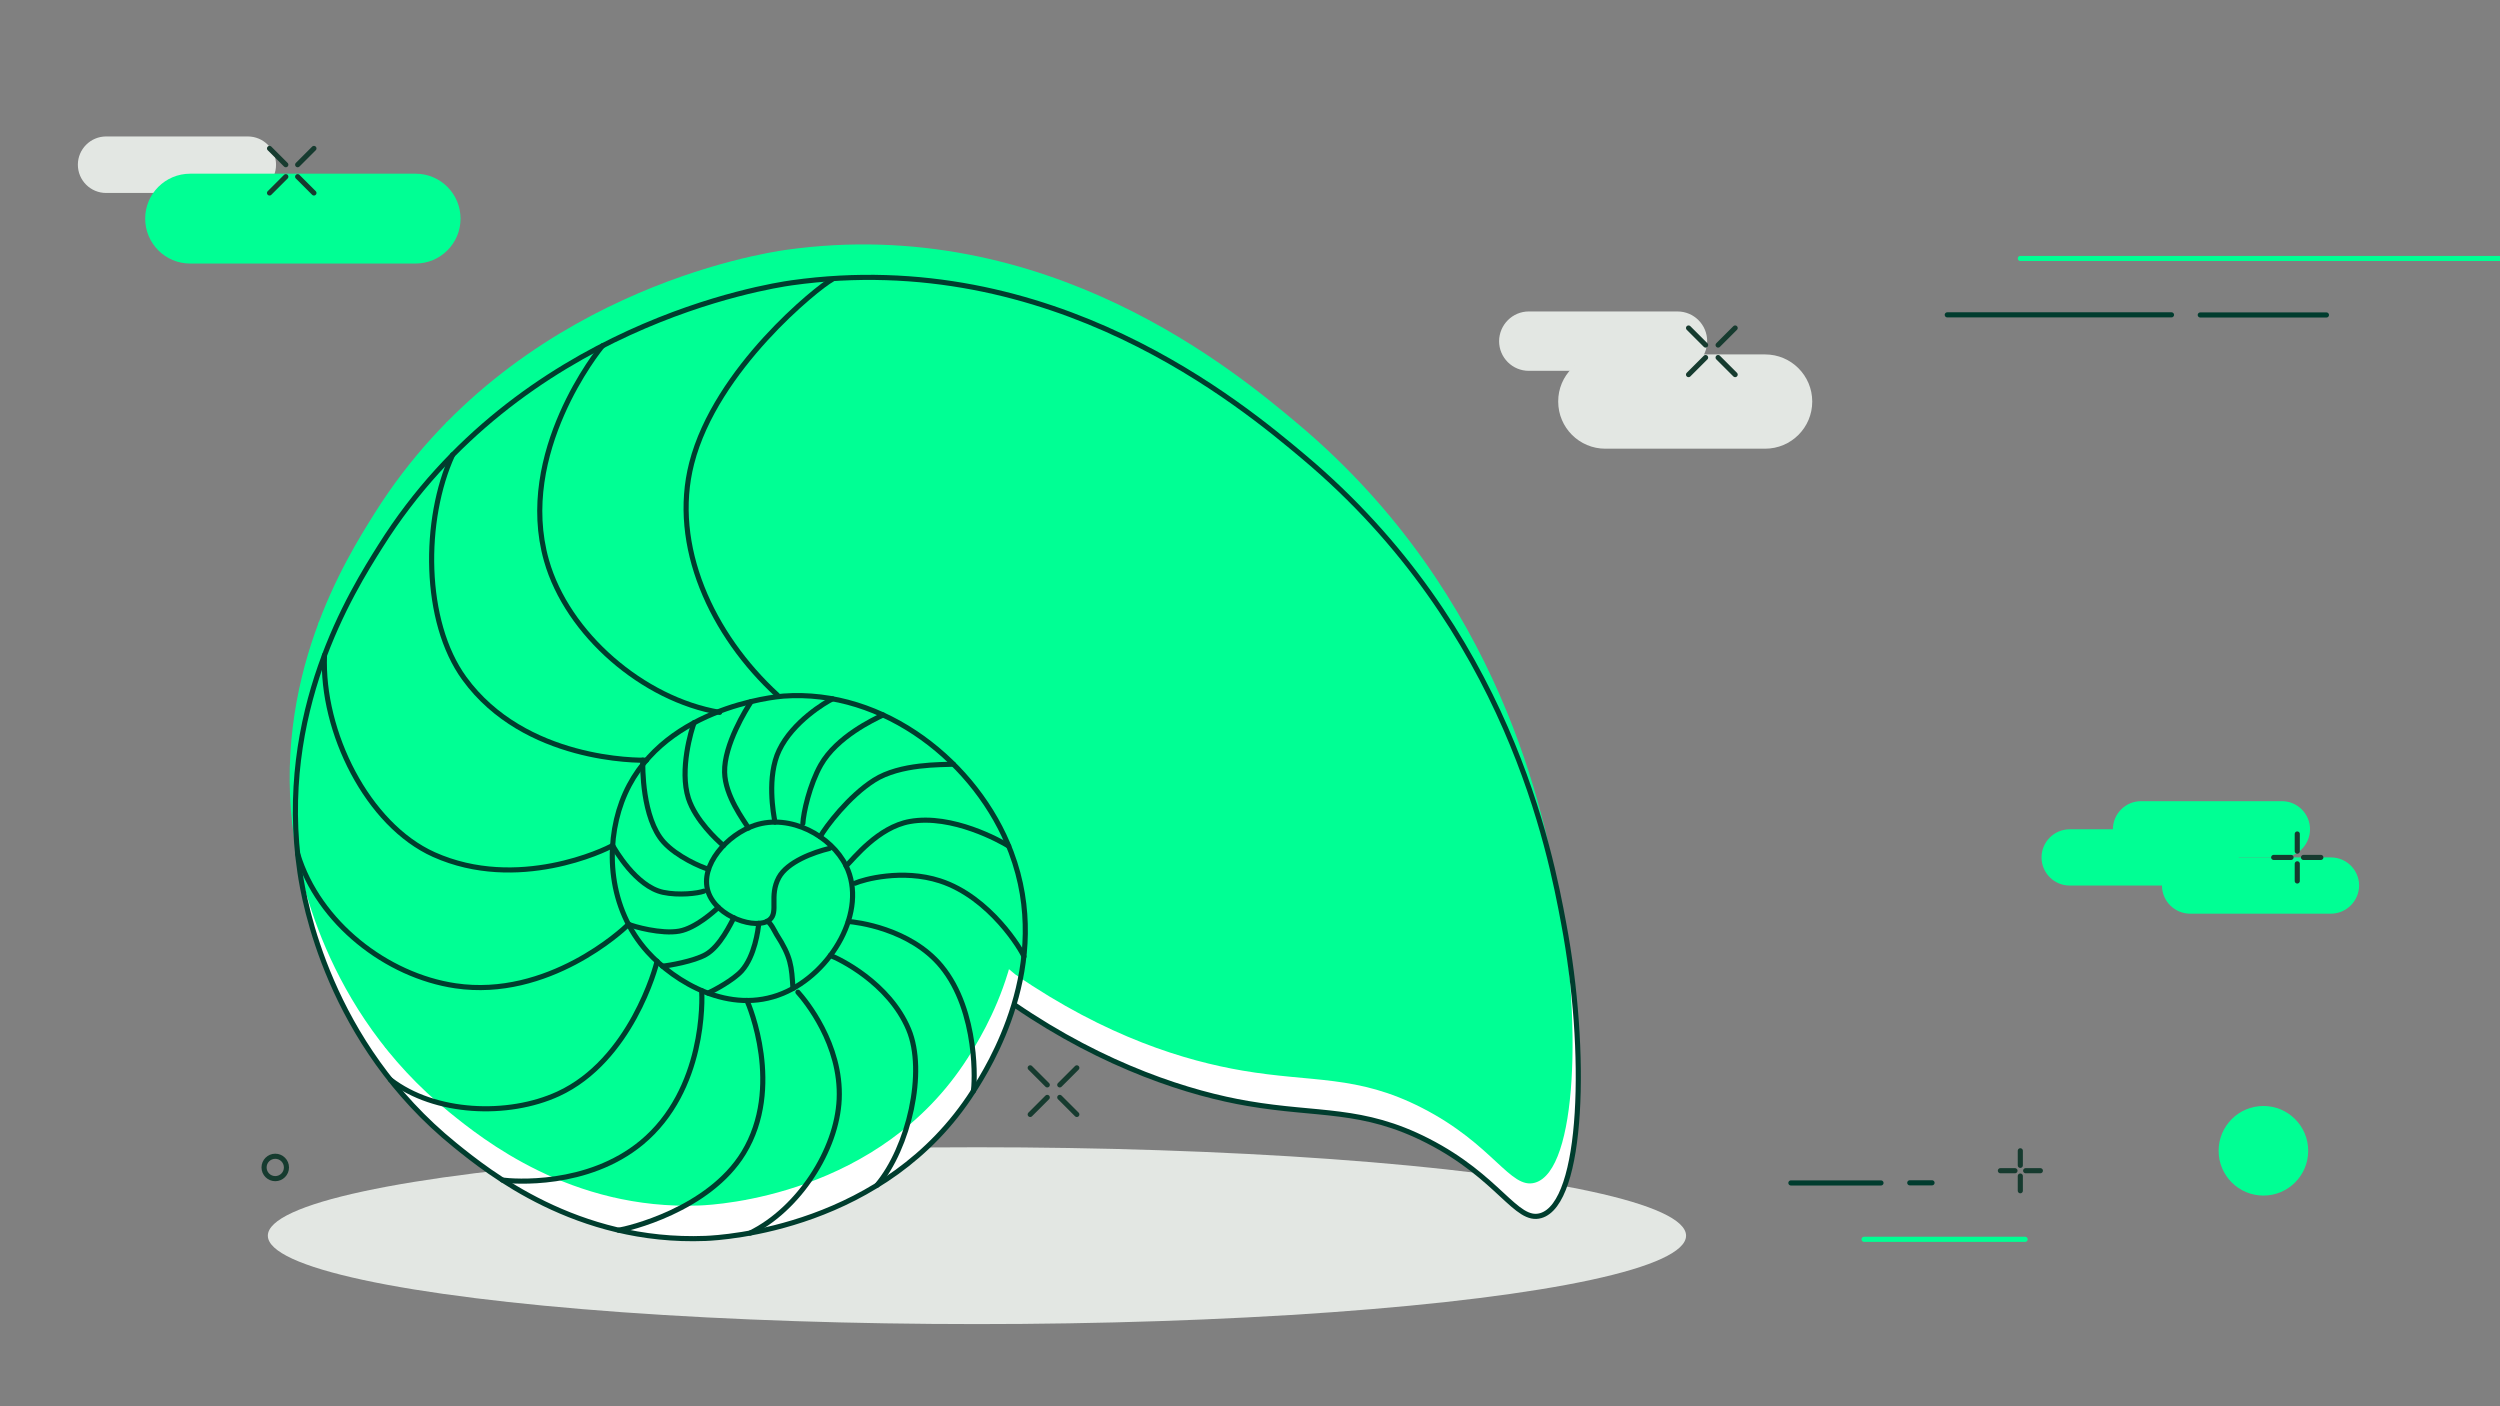 <?xml version="1.0" encoding="utf-8"?><!--Generator: Adobe Illustrator 26.4.1, SVG Export Plug-In . SVG Version: 6.00 Build 0)--><svg version="1.1" id="Layer_1" xmlns="http://www.w3.org/2000/svg" xmlns:xlink="http://www.w3.org/1999/xlink" x="0px" y="0px" viewBox="0 0 192 108" style="enable-background:new 0 0 192 108;" xml:space="preserve"><rect x="0" y="0" width="192" height="108" fill="#808080" stroke="none"/><style type="text/css">.st0{fill:#00FF94;}
	.st1{fill:#E3E7E3;}
	.st2{fill:none;stroke:#003D2E;stroke-width:0.475;stroke-linecap:round;stroke-linejoin:round;stroke-miterlimit:10;}
	
		.st3{fill:none;stroke:#003D2E;stroke-width:0.475;stroke-linecap:round;stroke-linejoin:round;stroke-miterlimit:10;stroke-dasharray:0,1.598;}
	.st4{fill:none;stroke:#003D2E;stroke-width:0.475;stroke-linecap:round;stroke-linejoin:round;}
	.st5{fill:none;stroke:#003D2E;stroke-width:0.475;stroke-linecap:round;stroke-linejoin:round;stroke-dasharray:0,1.655;}
	.st6{fill:none;stroke:#003C2E;stroke-width:0.475;stroke-linecap:round;stroke-linejoin:round;stroke-miterlimit:10;}
	.st7{fill:#004734;}
	.st8{fill:#003C2E;}
	.st9{fill:#FFFFFF;}
	.st10{fill:none;stroke:#003C2E;stroke-width:0.424;stroke-linecap:round;stroke-linejoin:round;stroke-miterlimit:10;}
	.st11{fill:#E3E7E3;stroke:#003C2E;stroke-width:0.424;stroke-linecap:round;stroke-linejoin:round;stroke-miterlimit:10;}
	.st12{fill:none;stroke:#003D2E;stroke-width:0.424;stroke-linecap:round;stroke-linejoin:round;stroke-miterlimit:10;}
	.st13{fill:#E3E7E3;stroke:#003D2E;stroke-width:0.424;stroke-linecap:round;stroke-linejoin:round;stroke-miterlimit:10;}
	.st14{fill:none;stroke:#003D2E;stroke-width:0.409;stroke-linecap:round;stroke-linejoin:round;stroke-miterlimit:10;}
	.st15{fill:none;stroke:#163B2F;stroke-width:0.409;stroke-linecap:round;stroke-linejoin:round;stroke-miterlimit:10;}
	.st16{fill:none;stroke:#003C2E;stroke-width:0.409;stroke-linecap:round;stroke-linejoin:round;stroke-miterlimit:10;}
	.st17{fill:none;stroke:#00FF94;stroke-width:0.409;stroke-linecap:round;stroke-linejoin:round;stroke-miterlimit:10;}
	.st18{fill:none;}
	.st19{fill:#003C2E;stroke:#FFFFFF;stroke-width:0.429;stroke-linecap:round;stroke-linejoin:round;stroke-miterlimit:10;}
	
		.st20{fill:none;stroke:#003D2E;stroke-width:0.429;stroke-linecap:round;stroke-linejoin:round;stroke-miterlimit:10;stroke-dasharray:0,1.368;}
	.st21{fill:none;stroke:#003D2E;stroke-width:0.429;stroke-linecap:round;stroke-linejoin:round;stroke-miterlimit:10;}
	.st22{fill:#FFFFFF;stroke:#003D2E;stroke-width:0.429;stroke-linecap:round;stroke-linejoin:round;stroke-miterlimit:10;}
	.st23{fill:#003D2E;}
	.st24{fill:none;stroke:#003C2E;stroke-width:0.429;stroke-linecap:round;stroke-linejoin:round;stroke-miterlimit:10;}
	.st25{fill:#FFFFFF;stroke:#003D2E;stroke-width:0.496;stroke-linecap:round;stroke-linejoin:round;stroke-miterlimit:10;}
	.st26{fill:#003C2E;stroke:#003D2E;stroke-width:0.496;stroke-linecap:round;stroke-linejoin:round;stroke-miterlimit:10;}
	.st27{fill:none;stroke:#003C2E;stroke-width:0.496;stroke-linecap:round;stroke-linejoin:round;stroke-miterlimit:10;}
	.st28{fill:none;stroke:#00FF94;stroke-width:0.496;stroke-linecap:round;stroke-linejoin:round;stroke-miterlimit:10;}
	.st29{fill:none;stroke:#003D2E;stroke-width:0.496;stroke-linecap:round;stroke-linejoin:round;stroke-miterlimit:10;}
	.st30{fill:none;stroke:#163B2F;stroke-width:0.496;stroke-linecap:round;stroke-linejoin:round;stroke-miterlimit:10;}
	.st31{fill:none;stroke:#003C2E;stroke-width:0.435;stroke-linecap:round;stroke-linejoin:round;stroke-miterlimit:10;}
	.st32{fill:none;stroke:#00FF94;stroke-width:0.435;stroke-linecap:round;stroke-linejoin:round;stroke-miterlimit:10;}
	.st33{fill:none;stroke:#003D2E;stroke-width:0.435;stroke-linecap:round;stroke-linejoin:round;stroke-miterlimit:10;}
	.st34{fill:#FFFFFF;stroke:#FFFFFF;stroke-width:0.435;stroke-linecap:round;stroke-linejoin:round;stroke-miterlimit:10;}
	.st35{fill:none;stroke:#163B2F;stroke-width:0.435;stroke-linecap:round;stroke-linejoin:round;stroke-miterlimit:10;}
	.st36{fill:none;stroke:#003D2E;stroke-width:0.452;stroke-linecap:round;stroke-linejoin:round;stroke-miterlimit:10;}
	.st37{fill:none;stroke:#003C2E;stroke-width:0.452;stroke-linecap:round;stroke-linejoin:round;stroke-miterlimit:10;}
	.st38{fill:none;stroke:#1D1D1B;stroke-width:0.452;stroke-linecap:round;stroke-linejoin:round;stroke-miterlimit:10;}
	.st39{fill:none;stroke:#00FF94;stroke-width:0.452;stroke-linecap:round;stroke-linejoin:round;stroke-miterlimit:10;}
	.st40{fill:none;stroke:#163B2F;stroke-width:0.452;stroke-linecap:round;stroke-linejoin:round;stroke-miterlimit:10;}
	.st41{fill:none;stroke:#003D2E;stroke-width:0.426;stroke-linecap:round;stroke-linejoin:round;stroke-miterlimit:10;}
	.st42{fill:none;stroke:#003C2E;stroke-width:0.426;stroke-linecap:round;stroke-linejoin:round;stroke-miterlimit:10;}
	.st43{fill:none;stroke:#00FF94;stroke-width:0.426;stroke-linecap:round;stroke-linejoin:round;stroke-miterlimit:10;}
	.st44{fill:none;stroke:#163B2F;stroke-width:0.415;stroke-linecap:round;stroke-linejoin:round;stroke-miterlimit:10;}
	.st45{fill:none;stroke:#003D2E;stroke-width:0.415;stroke-linecap:round;stroke-linejoin:round;stroke-miterlimit:10;}
	.st46{fill:none;stroke:#003C2E;stroke-width:0.415;stroke-linecap:round;stroke-linejoin:round;stroke-miterlimit:10;}
	.st47{fill:none;stroke:#00FF94;stroke-width:0.415;stroke-linecap:round;stroke-linejoin:round;stroke-miterlimit:10;}
	.st48{fill:none;stroke:#003D2E;stroke-width:0.414;stroke-linecap:round;stroke-linejoin:round;stroke-miterlimit:10;}
	.st49{fill:none;stroke:#003C2E;stroke-width:0.414;stroke-linecap:round;stroke-linejoin:round;stroke-miterlimit:10;}
	.st50{fill:none;stroke:#00FF94;stroke-width:0.414;stroke-linecap:round;stroke-linejoin:round;stroke-miterlimit:10;}
	.st51{fill:none;stroke:#163B2F;stroke-width:0.414;stroke-linecap:round;stroke-linejoin:round;stroke-miterlimit:10;}
	.st52{fill:none;stroke:#00FF94;stroke-width:0.465;stroke-linecap:round;stroke-linejoin:round;stroke-miterlimit:10;}
	.st53{fill:none;stroke:#003C2E;stroke-width:0.465;stroke-linecap:round;stroke-linejoin:round;stroke-miterlimit:10;}
	.st54{fill:none;stroke:#003D2E;stroke-width:0.465;stroke-linecap:round;stroke-linejoin:round;stroke-miterlimit:10;}
	.st55{fill:none;stroke:#163B2F;stroke-width:0.465;stroke-linecap:round;stroke-linejoin:round;stroke-miterlimit:10;}
	.st56{fill:#E3E7E3;stroke:#003D2E;stroke-width:0.465;stroke-linecap:round;stroke-linejoin:round;stroke-miterlimit:10;}
	.st57{fill:none;stroke:#003C2E;stroke-width:0.48;stroke-linecap:round;stroke-linejoin:round;stroke-miterlimit:10;}
	.st58{fill:none;stroke:#00FF94;stroke-width:0.48;stroke-linecap:round;stroke-linejoin:round;stroke-miterlimit:10;}
	.st59{fill:none;stroke:#003D2E;stroke-width:0.48;stroke-linecap:round;stroke-linejoin:round;stroke-miterlimit:10;}
	.st60{fill:none;stroke:#163B2F;stroke-width:0.48;stroke-linecap:round;stroke-linejoin:round;stroke-miterlimit:10;}
	.st61{fill:#E3E7E3;stroke:#003D2E;stroke-width:0.48;stroke-linecap:round;stroke-linejoin:round;stroke-miterlimit:10;}
	.st62{fill:none;stroke:#003D2E;stroke-width:0.427;stroke-linecap:round;stroke-linejoin:round;stroke-miterlimit:10;}
	.st63{fill:none;stroke:#003C2E;stroke-width:0.427;stroke-linecap:round;stroke-linejoin:round;stroke-miterlimit:10;}
	.st64{fill:none;stroke:#00FF94;stroke-width:0.427;stroke-linecap:round;stroke-linejoin:round;stroke-miterlimit:10;}
	.st65{fill:none;stroke:#163B2F;stroke-width:0.427;stroke-linecap:round;stroke-linejoin:round;stroke-miterlimit:10;}
	.st66{clip-path:url(#SVGID_00000099652967980752554290000001423283612653159080_);}
	.st67{fill:none;stroke:#003D2E;stroke-width:0.408;stroke-linecap:round;stroke-linejoin:round;stroke-miterlimit:10;}
	.st68{fill:none;stroke:#163B2F;stroke-width:0.408;stroke-linecap:round;stroke-linejoin:round;stroke-miterlimit:10;}
	.st69{fill:none;stroke:#003C2E;stroke-width:0.408;stroke-linecap:round;stroke-linejoin:round;stroke-miterlimit:10;}
	.st70{fill:none;stroke:#00FF94;stroke-width:0.408;stroke-linecap:round;stroke-linejoin:round;stroke-miterlimit:10;}
	.st71{clip-path:url(#SVGID_00000099652967980752554290000001423283612653159080_);fill:#00FF94;}
	.st72{clip-path:url(#SVGID_00000099652967980752554290000001423283612653159080_);fill:#FFFFFF;}
	.st73{clip-path:url(#SVGID_00000099652967980752554290000001423283612653159080_);fill:#E3E7E3;}
	
		.st74{clip-path:url(#SVGID_00000099652967980752554290000001423283612653159080_);fill:none;stroke:#003D2E;stroke-width:0.408;stroke-linecap:round;stroke-linejoin:round;stroke-miterlimit:10;}
	
		.st75{clip-path:url(#SVGID_00000099652967980752554290000001423283612653159080_);fill:#003C2E;stroke:#FFFFFF;stroke-width:0.408;stroke-linecap:round;stroke-linejoin:round;stroke-miterlimit:10;}
	.st76{fill:none;stroke:#003D2E;stroke-width:0.438;stroke-linecap:round;stroke-linejoin:round;stroke-miterlimit:10;}
	.st77{fill:none;stroke:#003C2E;stroke-width:0.438;stroke-linecap:round;stroke-linejoin:round;stroke-miterlimit:10;}
	.st78{fill:none;stroke:#163B2F;stroke-width:0.438;stroke-linecap:round;stroke-linejoin:round;stroke-miterlimit:10;}
	.st79{fill:none;stroke:#00FF94;stroke-width:0.438;stroke-linecap:round;stroke-linejoin:round;stroke-miterlimit:10;}
	.st80{fill:none;stroke:#003D2E;stroke-width:0.423;stroke-linecap:round;stroke-linejoin:round;stroke-miterlimit:10;}
	
		.st81{fill:none;stroke:#00FF94;stroke-width:0.845;stroke-linecap:round;stroke-linejoin:round;stroke-miterlimit:10;stroke-dasharray:0,1.422;}
	
		.st82{fill:none;stroke:#E3E7E3;stroke-width:0.845;stroke-linecap:round;stroke-linejoin:round;stroke-miterlimit:10;stroke-dasharray:0,1.422;}
	.st83{fill:none;stroke:#00FF94;stroke-width:0.845;stroke-linecap:round;stroke-linejoin:round;}
	.st84{fill:none;stroke:#00FF94;stroke-width:0.845;stroke-linecap:round;stroke-linejoin:round;stroke-dasharray:0,1.396;}
	.st85{fill:none;stroke:#E3E7E3;stroke-width:0.423;stroke-linecap:round;stroke-linejoin:round;stroke-miterlimit:10;}
	.st86{fill:none;stroke:#163B2F;stroke-width:0.423;stroke-linecap:round;stroke-linejoin:round;stroke-miterlimit:10;}
	.st87{fill:none;stroke:#003C2E;stroke-width:0.423;stroke-linecap:round;stroke-linejoin:round;stroke-miterlimit:10;}
	.st88{fill:none;stroke:#00FF94;stroke-width:0.423;stroke-linecap:round;stroke-linejoin:round;stroke-miterlimit:10;}
	.st89{fill:none;stroke:#003D2E;stroke-width:0.404;stroke-linecap:round;stroke-linejoin:round;stroke-miterlimit:10;}
	.st90{fill:none;stroke:#003C2E;stroke-width:0.404;stroke-linecap:round;stroke-linejoin:round;stroke-miterlimit:10;}
	.st91{fill:none;stroke:#00FF94;stroke-width:0.404;stroke-linecap:round;stroke-linejoin:round;stroke-miterlimit:10;}
	.st92{fill:none;stroke:#163B2F;stroke-width:0.404;stroke-linecap:round;stroke-linejoin:round;stroke-miterlimit:10;}
	.st93{fill:none;stroke:#163B2F;stroke-width:0.422;stroke-linecap:round;stroke-linejoin:round;stroke-miterlimit:10;}
	.st94{fill:none;stroke:#003C2E;stroke-width:0.422;stroke-linecap:round;stroke-linejoin:round;stroke-miterlimit:10;}
	.st95{fill:none;stroke:#00FF94;stroke-width:0.422;stroke-linecap:round;stroke-linejoin:round;stroke-miterlimit:10;}
	.st96{fill:none;stroke:#003D2E;stroke-width:0.422;stroke-linecap:round;stroke-linejoin:round;stroke-miterlimit:10;}
	.st97{clip-path:url(#SVGID_00000111167338944105758260000010438582992718473919_);}
	
		.st98{clip-path:url(#SVGID_00000111167338944105758260000010438582992718473919_);fill:none;stroke:#003D2E;stroke-width:0.422;stroke-linecap:round;stroke-linejoin:round;stroke-miterlimit:10;stroke-dasharray:0,1.42;}
	.st99{fill:none;stroke:#003D2E;stroke-width:0.422;stroke-linecap:round;stroke-linejoin:round;}
	.st100{fill:none;stroke:#003D2E;stroke-width:0.422;stroke-linecap:round;stroke-linejoin:round;stroke-dasharray:0,1.468;}
	
		.st101{clip-path:url(#SVGID_00000111167338944105758260000010438582992718473919_);fill:none;stroke:#003D2E;stroke-width:0.422;stroke-linecap:round;stroke-linejoin:round;stroke-miterlimit:10;}
	.st102{fill:none;stroke:#003C2E;stroke-width:0.423;stroke-linecap:round;stroke-linejoin:round;stroke-miterlimit:10;}
	.st103{fill:none;stroke:#00FF94;stroke-width:0.423;stroke-linecap:round;stroke-linejoin:round;stroke-miterlimit:10;}
	.st104{fill:none;stroke:#003C2E;stroke-width:0.421;stroke-linecap:round;stroke-linejoin:round;stroke-miterlimit:10;}
	.st105{fill:none;stroke:#00FF94;stroke-width:0.421;stroke-linecap:round;stroke-linejoin:round;stroke-miterlimit:10;}
	.st106{fill:none;stroke:#163B2F;stroke-width:0.423;stroke-linecap:round;stroke-linejoin:round;stroke-miterlimit:10;}
	.st107{fill:none;stroke:#163B2F;stroke-width:0.421;stroke-linecap:round;stroke-linejoin:round;stroke-miterlimit:10;}
	.st108{fill:none;stroke:#003D2E;stroke-width:0.423;stroke-linecap:round;stroke-linejoin:round;stroke-miterlimit:10;}
	.st109{clip-path:url(#SVGID_00000070120312639061136270000008752207259787587486_);}
	
		.st110{clip-path:url(#SVGID_00000070120312639061136270000008752207259787587486_);fill:none;stroke:#003D2E;stroke-width:0.423;stroke-linecap:round;stroke-linejoin:round;stroke-miterlimit:10;stroke-dasharray:0,1.423;}
	.st111{fill:none;stroke:#003D2E;stroke-width:0.423;stroke-linecap:round;stroke-linejoin:round;}
	.st112{fill:none;stroke:#003D2E;stroke-width:0.423;stroke-linecap:round;stroke-linejoin:round;stroke-dasharray:0,1.455;}
	
		.st113{clip-path:url(#SVGID_00000070120312639061136270000008752207259787587486_);fill:none;stroke:#003D2E;stroke-width:0.423;stroke-linecap:round;stroke-linejoin:round;stroke-miterlimit:10;}
	.st114{clip-path:url(#SVGID_00000121257645114793549530000003449034829603220136_);}
	.st115{fill:none;stroke:#003D2E;stroke-width:0.423;stroke-linecap:round;stroke-linejoin:round;stroke-miterlimit:10;}
	
		.st116{clip-path:url(#SVGID_00000121257645114793549530000003449034829603220136_);fill:none;stroke:#003D2E;stroke-width:0.423;stroke-linecap:round;stroke-linejoin:round;stroke-miterlimit:10;stroke-dasharray:0,1.422;}
	.st117{fill:none;stroke:#003D2E;stroke-width:0.423;stroke-linecap:round;stroke-linejoin:round;}
	.st118{fill:none;stroke:#003D2E;stroke-width:0.423;stroke-linecap:round;stroke-linejoin:round;stroke-dasharray:0,1.453;}
	
		.st119{clip-path:url(#SVGID_00000121257645114793549530000003449034829603220136_);fill:none;stroke:#003D2E;stroke-width:0.423;stroke-linecap:round;stroke-linejoin:round;stroke-miterlimit:10;}
	.st120{fill:none;stroke:#00FF94;stroke-width:0.423;stroke-linecap:round;stroke-linejoin:round;stroke-miterlimit:10;}
	.st121{fill:none;stroke:#003C2E;stroke-width:0.423;stroke-linecap:round;stroke-linejoin:round;stroke-miterlimit:10;}
	.st122{fill:none;stroke:#163B2F;stroke-width:0.423;stroke-linecap:round;stroke-linejoin:round;stroke-miterlimit:10;}
	.st123{fill:none;stroke:#003D2E;stroke-width:0.431;stroke-linecap:round;stroke-linejoin:round;stroke-miterlimit:10;}
	.st124{fill:#003D2E;stroke:#FFFFFF;stroke-width:0.431;stroke-linecap:round;stroke-linejoin:round;stroke-miterlimit:10;}
	
		.st125{fill:none;stroke:#003D2E;stroke-width:0.431;stroke-linecap:round;stroke-linejoin:round;stroke-miterlimit:10;stroke-dasharray:0,1.449;}
	.st126{fill:none;stroke:#003C2E;stroke-width:0.431;stroke-linecap:round;stroke-linejoin:round;stroke-miterlimit:10;}
	.st127{fill:none;stroke:#00FF94;stroke-width:0.431;stroke-linecap:round;stroke-linejoin:round;stroke-miterlimit:10;}
	.st128{fill:none;stroke:#163B2F;stroke-width:0.431;stroke-linecap:round;stroke-linejoin:round;stroke-miterlimit:10;}
	.st129{fill:none;stroke:#003D2E;stroke-width:0.408;stroke-linecap:round;stroke-linejoin:round;stroke-miterlimit:10;}
	.st130{fill:#00FF94;stroke:#FFFFFF;stroke-width:0.408;stroke-linecap:round;stroke-linejoin:round;stroke-miterlimit:10;}
	.st131{fill:none;stroke:#003C2E;stroke-width:0.408;stroke-linecap:round;stroke-linejoin:round;stroke-miterlimit:10;}
	.st132{fill:none;stroke:#163B2F;stroke-width:0.408;stroke-linecap:round;stroke-linejoin:round;stroke-miterlimit:10;}
	.st133{fill:none;stroke:#00FF94;stroke-width:0.408;stroke-linecap:round;stroke-linejoin:round;stroke-miterlimit:10;}
	.st134{fill:none;stroke:#003D2E;stroke-width:0.43;stroke-linecap:round;stroke-linejoin:round;stroke-miterlimit:10;}
	.st135{fill:#A48A7B;}
	.st136{fill:none;stroke:#003C2E;stroke-width:0.43;stroke-linecap:round;stroke-linejoin:round;stroke-miterlimit:10;}
	.st137{fill:none;stroke:#00FF94;stroke-width:0.43;stroke-linecap:round;stroke-linejoin:round;stroke-miterlimit:10;}
	.st138{fill:none;stroke:#163B2F;stroke-width:0.43;stroke-linecap:round;stroke-linejoin:round;stroke-miterlimit:10;}
	.st139{fill:none;stroke:#003D2E;stroke-width:0.418;stroke-linecap:round;stroke-linejoin:round;stroke-miterlimit:10;}
	.st140{fill:none;stroke:#003C2E;stroke-width:0.418;stroke-linecap:round;stroke-linejoin:round;stroke-miterlimit:10;}
	.st141{fill:none;stroke:#163B2F;stroke-width:0.418;stroke-linecap:round;stroke-linejoin:round;stroke-miterlimit:10;}
	.st142{fill:none;stroke:#00FF94;stroke-width:0.418;stroke-linecap:round;stroke-linejoin:round;stroke-miterlimit:10;}
	.st143{clip-path:url(#SVGID_00000183960596977629424970000016794823168579637664_);fill:#FFFFFF;}
	.st144{clip-path:url(#SVGID_00000183960596977629424970000016794823168579637664_);fill:#00FF94;}
	.st145{clip-path:url(#SVGID_00000183960596977629424970000016794823168579637664_);fill:#E3E7E3;}
	
		.st146{clip-path:url(#SVGID_00000183960596977629424970000016794823168579637664_);fill:none;stroke:#003D2E;stroke-width:0.418;stroke-linecap:round;stroke-linejoin:round;stroke-miterlimit:10;}
	.st147{clip-path:url(#SVGID_00000183960596977629424970000016794823168579637664_);fill:#003D2E;}
	.st148{clip-path:url(#SVGID_00000183960596977629424970000016794823168579637664_);fill:#004734;}
	
		.st149{clip-path:url(#SVGID_00000183960596977629424970000016794823168579637664_);fill:none;stroke:#00FF94;stroke-width:0.418;stroke-linecap:round;stroke-linejoin:round;stroke-miterlimit:10;}
	.st150{fill:none;stroke:#003D2E;stroke-width:0.426;stroke-linecap:round;stroke-linejoin:round;stroke-miterlimit:10;}
	.st151{fill:none;stroke:#003D2E;stroke-width:0.426;stroke-miterlimit:10;}
	.st152{fill:none;stroke:#003C2E;stroke-width:0.426;stroke-miterlimit:10;}
	.st153{fill:none;stroke:#003C2E;stroke-width:0.426;stroke-linecap:round;stroke-linejoin:round;stroke-miterlimit:10;}
	.st154{fill:none;stroke:#00FF94;stroke-width:0.426;stroke-miterlimit:10;}
	.st155{clip-path:url(#SVGID_00000109011620536500733510000000893898376498495388_);}
	.st156{fill:#FFFFFF;stroke:#003C2E;stroke-width:0.426;stroke-miterlimit:10;}
	.st157{fill:none;stroke:#00FF94;stroke-width:0.435;stroke-miterlimit:10;}
	.st158{fill:none;stroke:#003D2E;stroke-width:0.435;stroke-linecap:round;stroke-linejoin:round;stroke-miterlimit:10;}
	.st159{fill:none;stroke:#F6F6F6;stroke-width:0.435;stroke-linecap:round;stroke-linejoin:round;stroke-miterlimit:10;}
	.st160{fill:none;stroke:#FFFFFF;stroke-width:0.435;stroke-linecap:round;stroke-linejoin:round;stroke-miterlimit:10;}
	.st161{fill:#FFFFFF;stroke:#003C2E;stroke-width:0.435;stroke-miterlimit:10;}
	.st162{fill:none;stroke:#003C2E;stroke-width:0.435;stroke-miterlimit:10;}
	.st163{fill:none;stroke:#003C2E;stroke-width:0.435;stroke-linecap:round;stroke-linejoin:round;stroke-miterlimit:10;}
	.st164{fill:none;stroke:#003C2E;stroke-width:0.406;stroke-linecap:round;stroke-linejoin:round;stroke-miterlimit:10;}
	.st165{fill:none;stroke:#003D2E;stroke-width:0.406;stroke-linecap:round;stroke-linejoin:round;stroke-miterlimit:10;}
	.st166{fill:#00FF94;stroke:#003C2E;stroke-width:0.406;stroke-miterlimit:10;}
	.st167{fill:none;stroke:#003D2E;stroke-width:0.406;stroke-miterlimit:10;}
	.st168{fill:none;stroke:#00FF94;stroke-width:0.406;stroke-miterlimit:10;}
	.st169{fill:none;stroke:#003C2E;stroke-width:0.406;stroke-miterlimit:10;}
	.st170{fill:none;stroke:#003D2E;stroke-width:0.42;stroke-miterlimit:10;}
	.st171{fill:none;stroke:#003D2E;stroke-width:0.42;stroke-linecap:round;stroke-linejoin:round;stroke-miterlimit:10;}
	.st172{fill:none;stroke:#003C2E;stroke-width:0.42;stroke-linecap:round;stroke-linejoin:round;stroke-miterlimit:10;}
	.st173{fill:none;stroke:#00FF94;stroke-width:0.42;stroke-miterlimit:10;}
	.st174{fill:none;stroke:#003C2E;stroke-width:0.1;stroke-linecap:round;stroke-linejoin:round;stroke-miterlimit:10;}
	.st175{fill:none;stroke:#00FF94;stroke-width:0.1;stroke-miterlimit:10;}
	.st176{fill:none;stroke:#003C2E;stroke-width:0.1;stroke-miterlimit:10;}
	.st177{fill:none;stroke:#003D2E;stroke-width:0.1;stroke-linecap:round;stroke-linejoin:round;stroke-miterlimit:10;}
	.st178{fill:#00FF94;stroke:#003C2E;stroke-width:0.1;stroke-miterlimit:10;}
	.st179{fill:none;stroke:#004734;stroke-width:0.1;stroke-miterlimit:10;}
	.st180{fill:#003C2E;stroke:#003C2E;stroke-width:0.1;stroke-miterlimit:10;}
	.st181{clip-path:url(#SVGID_00000014627906975651150450000013618995812059754396_);fill:#FFFFFF;}
	.st182{clip-path:url(#SVGID_00000014627906975651150450000013618995812059754396_);}
	.st183{fill:none;stroke:#003C2E;stroke-width:0.431;stroke-linecap:round;stroke-linejoin:round;stroke-miterlimit:10;}
	.st184{fill:none;stroke:#00FF94;stroke-width:0.431;stroke-miterlimit:10;}
	.st185{fill:none;stroke:#003C2E;stroke-width:0.431;stroke-miterlimit:10;}
	.st186{fill:none;stroke:#003D2E;stroke-width:0.431;stroke-linecap:round;stroke-linejoin:round;stroke-miterlimit:10;}
	.st187{fill:#00FF94;stroke:#003C2E;stroke-width:0.431;stroke-miterlimit:10;}
	.st188{fill:none;stroke:#004734;stroke-width:0.431;stroke-miterlimit:10;}
	.st189{fill:#003C2E;stroke:#003C2E;stroke-width:0.431;stroke-miterlimit:10;}
	.st190{clip-path:url(#SVGID_00000107558294832035283030000011383454856417952691_);fill:#FFFFFF;}
	.st191{clip-path:url(#SVGID_00000107558294832035283030000011383454856417952691_);}
	.st192{fill:none;stroke:#003D2E;stroke-width:0.424;stroke-miterlimit:10;}
	.st193{fill:none;stroke:#003D2E;stroke-width:0.424;stroke-linecap:round;stroke-linejoin:round;stroke-miterlimit:10;}
	.st194{fill:none;stroke:#003C2E;stroke-width:0.424;stroke-linecap:round;stroke-linejoin:round;stroke-miterlimit:10;}
	.st195{fill:none;stroke:#00FF94;stroke-width:0.424;stroke-miterlimit:10;}
	.st196{fill:#FFFFFF;stroke:#003C2E;stroke-width:0.424;stroke-miterlimit:10;}
	.st197{fill:none;stroke:#003C2E;stroke-width:0.424;stroke-miterlimit:10;}
	.st198{fill:none;stroke:#003D2E;stroke-width:0.424;stroke-linecap:round;stroke-miterlimit:10;}
	.st199{fill:none;stroke:#0C0B10;stroke-width:0.426;stroke-miterlimit:10;}
	.st200{fill:#00FF94;stroke:#003C2E;stroke-width:0.426;stroke-miterlimit:10;}
	.st201{fill:#E3E7E3;stroke:#003C2E;stroke-width:0.426;stroke-miterlimit:10;}
	.st202{fill:none;stroke:#000000;stroke-width:0.405;stroke-linecap:round;stroke-linejoin:round;stroke-miterlimit:10;}
	.st203{fill:none;stroke:#003C2E;stroke-width:0.405;stroke-miterlimit:10;}
	.st204{fill:none;stroke:#003D2E;stroke-width:0.405;stroke-linecap:round;stroke-linejoin:round;stroke-miterlimit:10;}
	.st205{fill:none;stroke:#003C2E;stroke-width:0.405;stroke-linecap:round;stroke-linejoin:round;stroke-miterlimit:10;}
	.st206{fill:none;stroke:#00FF94;stroke-width:0.405;stroke-linecap:round;stroke-linejoin:round;stroke-miterlimit:10;}
	.st207{fill:none;stroke:#163B2F;stroke-width:0.405;stroke-linecap:round;stroke-linejoin:round;stroke-miterlimit:10;}
	.st208{fill:none;stroke:#003C2E;stroke-width:0.405;stroke-linecap:round;stroke-linejoin:round;stroke-miterlimit:10;}
	.st209{fill:#F2E3EE;}
	.st210{fill-rule:evenodd;clip-rule:evenodd;fill:#FFFFFF;}
	.st211{fill:none;stroke:#00FF94;stroke-width:0.405;stroke-linecap:round;stroke-linejoin:round;stroke-miterlimit:10;}
	.st212{fill:none;stroke:#163B2F;stroke-width:0.405;stroke-linecap:round;stroke-linejoin:round;stroke-miterlimit:10;}
	.st213{fill:none;stroke:#FFFFFF;stroke-width:2.834;stroke-miterlimit:10;}
	.st214{fill:#163B2F;}
	.st215{fill:none;stroke:#003D2E;stroke-width:0.405;stroke-miterlimit:10;}
	.st216{fill:none;stroke:#003C2E;stroke-width:0.404;stroke-linecap:round;stroke-linejoin:round;stroke-miterlimit:10;}
	.st217{fill:none;stroke:#00FF94;stroke-width:0.404;stroke-linecap:round;stroke-linejoin:round;stroke-miterlimit:10;}
	.st218{fill:none;stroke:#163B2F;stroke-width:0.404;stroke-linecap:round;stroke-linejoin:round;stroke-miterlimit:10;}
	.st219{fill:none;stroke:#003D2E;stroke-width:0.404;stroke-linecap:round;stroke-linejoin:round;stroke-miterlimit:10;}
	.st220{fill:none;stroke:#004734;stroke-width:0.406;stroke-linecap:round;stroke-linejoin:round;stroke-miterlimit:10;}
	.st221{fill:none;stroke:#003C2E;stroke-width:0.406;stroke-linecap:round;stroke-linejoin:round;stroke-miterlimit:10;}
	.st222{fill:none;stroke:#00FF94;stroke-width:0.406;stroke-linecap:round;stroke-linejoin:round;stroke-miterlimit:10;}
	.st223{fill:none;stroke:#163B2F;stroke-width:0.406;stroke-linecap:round;stroke-linejoin:round;stroke-miterlimit:10;}
	.st224{fill:none;stroke:#003D2E;stroke-width:0.406;stroke-linecap:round;stroke-linejoin:round;stroke-miterlimit:10;}
	.st225{fill:none;stroke:#003D2E;stroke-width:0.399;stroke-miterlimit:10;}
	.st226{fill:#FFFFFF;stroke:#003D2E;stroke-width:0.399;stroke-miterlimit:10;}
	.st227{fill:none;stroke:#003C2E;stroke-width:0.399;stroke-linecap:round;stroke-linejoin:round;stroke-miterlimit:10;}
	.st228{fill-rule:evenodd;clip-rule:evenodd;fill:#003C2E;}
	.st229{fill:none;stroke:#003D2E;stroke-width:0.399;stroke-linecap:round;stroke-linejoin:round;stroke-miterlimit:10;}
	.st230{fill:none;stroke:#163B2F;stroke-width:0.399;stroke-linecap:round;stroke-linejoin:round;stroke-miterlimit:10;}
	.st231{fill:none;stroke:#00FF94;stroke-width:0.399;stroke-linecap:round;stroke-linejoin:round;stroke-miterlimit:10;}
	.st232{fill:none;stroke:#003D2E;stroke-width:0.389;stroke-miterlimit:10;}
	.st233{fill:none;stroke:#003C2E;stroke-width:0.389;stroke-linecap:round;stroke-linejoin:round;stroke-miterlimit:10;}
	.st234{fill:none;stroke:#163B2F;stroke-width:0.389;stroke-linecap:round;stroke-linejoin:round;stroke-miterlimit:10;}
	.st235{fill:none;stroke:#00FF94;stroke-width:0.389;stroke-linecap:round;stroke-linejoin:round;stroke-miterlimit:10;}
	.st236{fill:none;stroke:#003D2E;stroke-width:0.389;stroke-linecap:round;stroke-linejoin:round;stroke-miterlimit:10;}
	.st237{fill:#FFFFFF;stroke:#003D2E;stroke-width:0.389;stroke-miterlimit:10;}
	.st238{fill:#00FF94;stroke:#FFFFFF;stroke-width:0.389;stroke-miterlimit:10;}
	.st239{fill:none;stroke:#003D2E;stroke-width:0.402;stroke-linecap:round;stroke-linejoin:round;stroke-miterlimit:10;}
	.st240{fill:none;stroke:#003C2E;stroke-width:0.402;stroke-linecap:round;stroke-linejoin:round;stroke-miterlimit:10;}
	.st241{fill:none;stroke:#00FF94;stroke-width:0.402;stroke-linecap:round;stroke-linejoin:round;stroke-miterlimit:10;}
	.st242{fill:none;stroke:#163B2F;stroke-width:0.402;stroke-linecap:round;stroke-linejoin:round;stroke-miterlimit:10;}
	.st243{fill:none;stroke:#003D2E;stroke-width:0.402;stroke-miterlimit:10;}
	.st244{fill:none;stroke:#00FF94;stroke-width:1.588;stroke-miterlimit:10;}
	.st245{fill:none;stroke:#163B2F;stroke-width:0.397;stroke-linecap:round;stroke-linejoin:round;stroke-miterlimit:10;}
	.st246{fill:none;stroke:#003D2E;stroke-width:0.397;stroke-linecap:round;stroke-linejoin:round;stroke-miterlimit:10;}
	.st247{fill:none;stroke:#003C2E;stroke-width:0.397;stroke-linecap:round;stroke-linejoin:round;stroke-miterlimit:10;}
	.st248{fill:none;stroke:#00FF94;stroke-width:0.397;stroke-linecap:round;stroke-linejoin:round;stroke-miterlimit:10;}
	.st249{fill:none;stroke:#163B2F;stroke-width:0.429;stroke-linecap:round;stroke-linejoin:round;stroke-miterlimit:10;}
	.st250{fill:none;stroke:#003C2E;stroke-width:0.429;stroke-linecap:round;stroke-linejoin:round;stroke-miterlimit:10;}
	.st251{fill:none;stroke:#00FF94;stroke-width:0.429;stroke-linecap:round;stroke-linejoin:round;stroke-miterlimit:10;}
	.st252{fill:none;stroke:#003D2E;stroke-width:0.429;stroke-linecap:round;stroke-linejoin:round;stroke-miterlimit:10;}
	.st253{fill:#00FF94;stroke:#003D2E;stroke-width:0.429;stroke-linecap:round;stroke-linejoin:round;stroke-miterlimit:10;}
	.st254{fill:none;stroke:#0C0B10;stroke-width:0.429;stroke-miterlimit:10;}
	.st255{fill:none;stroke:#003D2E;stroke-width:0.429;stroke-miterlimit:10;}
	.st256{fill:#FFFFFF;stroke:#003D2E;stroke-width:0.429;stroke-linecap:round;stroke-linejoin:round;stroke-miterlimit:10;}
	.st257{fill:none;stroke:#E3E7E3;stroke-width:0.418;stroke-miterlimit:10;}
	.st258{fill:none;stroke:#163B2F;stroke-width:0.405;stroke-linecap:round;stroke-linejoin:round;stroke-miterlimit:10;}
	.st259{fill:none;stroke:#003D2E;stroke-width:0.405;stroke-linecap:round;stroke-linejoin:round;stroke-miterlimit:10;}
	.st260{fill:none;stroke:#003C2E;stroke-width:0.405;stroke-linecap:round;stroke-linejoin:round;stroke-miterlimit:10;}
	.st261{fill:none;stroke:#00FF94;stroke-width:0.405;stroke-linecap:round;stroke-linejoin:round;stroke-miterlimit:10;}
	.st262{fill:none;stroke:#003D2E;stroke-width:0.405;stroke-miterlimit:10;}
	.st263{fill:#E3E7E3;stroke:#003D2E;stroke-width:0.406;stroke-linecap:round;stroke-linejoin:round;stroke-miterlimit:10;}
	.st264{fill:#FFFFFF;stroke:#003D2E;stroke-width:0.406;stroke-linecap:round;stroke-linejoin:round;stroke-miterlimit:10;}
	.st265{fill:#00FF94;stroke:#003D2E;stroke-width:0.406;stroke-linecap:round;stroke-linejoin:round;stroke-miterlimit:10;}
	.st266{fill:#E3E7E3;stroke:#003D2E;stroke-width:0.42;stroke-linecap:round;stroke-linejoin:round;stroke-miterlimit:10;}
	.st267{fill:none;stroke:#003D2E;stroke-width:0.42;stroke-linecap:round;stroke-linejoin:round;stroke-miterlimit:10;}
	.st268{fill:none;stroke:#003C2E;stroke-width:0.42;stroke-linecap:round;stroke-linejoin:round;stroke-miterlimit:10;}
	.st269{fill:none;stroke:#163B2F;stroke-width:0.42;stroke-linecap:round;stroke-linejoin:round;stroke-miterlimit:10;}
	.st270{fill:none;stroke:#00FF94;stroke-width:0.42;stroke-linecap:round;stroke-linejoin:round;stroke-miterlimit:10;}
	.st271{fill:#00FF94;stroke:#003D2E;stroke-width:0.42;stroke-linecap:round;stroke-linejoin:round;stroke-miterlimit:10;}
	.st272{fill:url(#);stroke:#003D2E;stroke-width:0.42;stroke-miterlimit:10;}
	.st273{fill:none;stroke:#003D2E;stroke-width:0.42;stroke-miterlimit:10;}
	.st274{fill:#FFFFFF;stroke:#003D2E;stroke-width:0.441;stroke-linecap:round;stroke-linejoin:round;stroke-miterlimit:10;}
	.st275{fill:none;stroke:#163B2F;stroke-width:0.441;stroke-linecap:round;stroke-linejoin:round;stroke-miterlimit:10;}
	.st276{fill:none;stroke:#003D2E;stroke-width:0.441;stroke-linecap:round;stroke-linejoin:round;stroke-miterlimit:10;}
	.st277{fill:none;stroke:#003C2E;stroke-width:0.441;stroke-linecap:round;stroke-linejoin:round;stroke-miterlimit:10;}
	.st278{fill:none;stroke:#00FF94;stroke-width:0.441;stroke-linecap:round;stroke-linejoin:round;stroke-miterlimit:10;}
	.st279{fill:none;stroke:#003D2E;stroke-width:0.441;stroke-miterlimit:10;}
	.st280{fill:#E3E7E3;stroke:#003D2E;stroke-width:0.441;stroke-miterlimit:10;}
	.st281{fill:#FFFFFF;stroke:#003D2E;stroke-width:0.441;stroke-miterlimit:10;}
	.st282{fill:#00FF94;stroke:#003D2E;stroke-width:0.441;stroke-miterlimit:10;}
	.st283{fill:none;stroke:#00FF94;stroke-width:1.322;stroke-linecap:round;stroke-linejoin:round;stroke-miterlimit:10;}
	.st284{fill:none;stroke:#003D2E;stroke-width:0.435;stroke-miterlimit:10;}
	.st285{fill:none;stroke:#003C2E;stroke-width:0.435;stroke-linecap:round;stroke-linejoin:round;stroke-miterlimit:10;}
	.st286{fill:none;stroke:#00FF94;stroke-width:0.435;stroke-linecap:round;stroke-linejoin:round;stroke-miterlimit:10;}
	.st287{fill:none;stroke:#163B2F;stroke-width:0.435;stroke-linecap:round;stroke-linejoin:round;stroke-miterlimit:10;}
	.st288{fill:none;stroke:#003D2E;stroke-width:0.435;stroke-linecap:round;stroke-linejoin:round;stroke-miterlimit:10;}
	.st289{fill:none;stroke:#163B2F;stroke-width:0.417;stroke-linecap:round;stroke-linejoin:round;stroke-miterlimit:10;}
	.st290{clip-path:url(#SVGID_00000010991548363985450890000016086839153609173384_);fill:#003D2E;}
	.st291{clip-path:url(#SVGID_00000010991548363985450890000016086839153609173384_);}
	.st292{fill:none;stroke:#003D2E;stroke-width:0.417;stroke-miterlimit:10;}
	.st293{clip-path:url(#SVGID_00000010991548363985450890000016086839153609173384_);fill:none;}
	.st294{fill:none;stroke:#003C2E;stroke-width:0.417;stroke-linecap:round;stroke-linejoin:round;stroke-miterlimit:10;}
	.st295{fill:none;stroke:#00FF94;stroke-width:0.417;stroke-linecap:round;stroke-linejoin:round;stroke-miterlimit:10;}
	.st296{fill:none;stroke:#003D2E;stroke-width:0.417;stroke-linecap:round;stroke-linejoin:round;stroke-miterlimit:10;}
	.st297{opacity:0.09;fill:#EDEDED;}
	.st298{opacity:0.7;fill:#EDEDED;}
	.st299{fill:none;stroke:#003D2E;stroke-width:1.342;stroke-linecap:round;stroke-miterlimit:10;}
	.st300{fill:none;stroke:#003C2E;stroke-width:0.447;stroke-linecap:round;stroke-linejoin:round;stroke-miterlimit:10;}
	.st301{fill:none;stroke:#00FF94;stroke-width:0.447;stroke-linecap:round;stroke-linejoin:round;stroke-miterlimit:10;}
	.st302{fill:none;stroke:#163B2F;stroke-width:0.447;stroke-linecap:round;stroke-linejoin:round;stroke-miterlimit:10;}
	.st303{fill:none;stroke:#003D2E;stroke-width:0.447;stroke-linecap:round;stroke-linejoin:round;stroke-miterlimit:10;}
	.st304{fill:none;stroke:#003D2E;stroke-width:1.342;stroke-linecap:round;stroke-linejoin:round;stroke-miterlimit:10;}
	.st305{fill:none;stroke:#163B2F;stroke-width:0.401;stroke-linecap:round;stroke-linejoin:round;stroke-miterlimit:10;}
	.st306{fill:none;stroke:#003C2E;stroke-width:0.401;stroke-linecap:round;stroke-linejoin:round;stroke-miterlimit:10;}
	.st307{fill:none;stroke:#00FF94;stroke-width:0.401;stroke-linecap:round;stroke-linejoin:round;stroke-miterlimit:10;}
	.st308{opacity:0.7;fill:none;stroke:#EDEDED;stroke-width:0.401;stroke-miterlimit:10;}
	.st309{opacity:0.09;fill:none;stroke:#EDEDED;stroke-width:0.401;stroke-miterlimit:10;}
	.st310{fill:none;stroke:#003D2E;stroke-width:0.401;stroke-miterlimit:10;}
	.st311{fill:#003D2E;stroke:#003D2E;stroke-width:0.401;stroke-miterlimit:10;}
	.st312{fill:none;stroke:#003D2E;stroke-width:0.401;stroke-linecap:round;stroke-linejoin:round;stroke-miterlimit:10;}
	
		.st313{clip-path:url(#SVGID_00000052069037973770919520000016218496733174195894_);fill:none;stroke:#003C2E;stroke-width:0.425;stroke-linecap:round;stroke-linejoin:round;stroke-miterlimit:10;}
	
		.st314{clip-path:url(#SVGID_00000052069037973770919520000016218496733174195894_);fill:none;stroke:#00FF94;stroke-width:0.425;stroke-linecap:round;stroke-linejoin:round;stroke-miterlimit:10;}
	.st315{clip-path:url(#SVGID_00000052069037973770919520000016218496733174195894_);fill:#00FF94;}
	.st316{clip-path:url(#SVGID_00000052069037973770919520000016218496733174195894_);}
	.st317{fill:none;stroke:#163B2F;stroke-width:0.425;stroke-linecap:round;stroke-linejoin:round;stroke-miterlimit:10;}
	
		.st318{clip-path:url(#SVGID_00000052069037973770919520000016218496733174195894_);fill:none;stroke:#163B2F;stroke-width:0.425;stroke-linecap:round;stroke-linejoin:round;stroke-miterlimit:10;}
	.st319{fill:none;stroke:#003D2E;stroke-width:0.425;stroke-miterlimit:10;}
	.st320{fill:none;stroke:#003C2E;stroke-width:0.425;stroke-miterlimit:10;}
	.st321{fill:none;stroke:#003D2E;stroke-width:0.85;stroke-linecap:round;stroke-linejoin:round;stroke-miterlimit:10;}
	
		.st322{clip-path:url(#SVGID_00000052069037973770919520000016218496733174195894_);fill:#00FF94;stroke:#003D2E;stroke-width:0.425;stroke-miterlimit:10;}
	.st323{clip-path:url(#SVGID_00000052069037973770919520000016218496733174195894_);fill:#FFFFFF;}
	.st324{clip-path:url(#SVGID_00000052069037973770919520000016218496733174195894_);fill:#003D2E;}
	
		.st325{clip-path:url(#SVGID_00000052069037973770919520000016218496733174195894_);fill:none;stroke:#003D2E;stroke-width:0.425;stroke-linecap:round;stroke-linejoin:round;stroke-miterlimit:10;}
	.st326{fill:none;stroke:#004734;stroke-width:0.425;stroke-miterlimit:10;}
	.st327{fill:none;stroke:#003D2E;stroke-width:0.425;stroke-linecap:round;stroke-linejoin:round;stroke-miterlimit:10;}
	.st328{clip-path:url(#SVGID_00000052069037973770919520000016218496733174195894_);fill:#E3E7E3;}
	.st329{fill:#00FF94;stroke:#003D2E;stroke-width:0.422;stroke-miterlimit:10;}
	.st330{fill:none;stroke:#003D2E;stroke-width:0.422;stroke-miterlimit:10;}
	.st331{clip-path:url(#SVGID_00000145019037969325185660000005001402293794191799_);}
	.st332{fill:none;stroke:#003D2E;stroke-width:1.267;stroke-linejoin:round;stroke-miterlimit:10;}
	.st333{fill:none;stroke:#003D2E;stroke-width:1.267;stroke-miterlimit:10;}
	.st334{clip-path:url(#SVGID_00000179610227330695810120000008276324883602917511_);}
	
		.st335{clip-path:url(#SVGID_00000177448370250165048630000010685602980919164046_);fill:url(#);stroke:#003D2E;stroke-width:0.422;stroke-miterlimit:10;}
	.st336{clip-path:url(#SVGID_00000177448370250165048630000010685602980919164046_);}
	.st337{fill:#E3E7E3;stroke:#003D2E;stroke-width:0.422;stroke-miterlimit:10;}
	.st338{fill:#FFFFFF;stroke:#003D2E;stroke-width:0.422;stroke-miterlimit:10;}
	.st339{clip-path:url(#SVGID_00000177448370250165048630000010685602980919164046_);fill:none;}
	.st340{fill:none;stroke:#003C2E;stroke-width:0.422;stroke-linecap:round;stroke-linejoin:round;stroke-miterlimit:10;}
	.st341{fill:none;stroke:#00FF94;stroke-width:0.422;stroke-linecap:round;stroke-linejoin:round;stroke-miterlimit:10;}
	.st342{fill:none;stroke:#163B2F;stroke-width:0.422;stroke-linecap:round;stroke-linejoin:round;stroke-miterlimit:10;}
	.st343{fill:none;stroke:#003D2E;stroke-width:0.422;stroke-linecap:round;stroke-linejoin:round;stroke-miterlimit:10;}
	.st344{fill:url(#);}
	.st345{fill:none;stroke:#163B2F;stroke-width:0.421;stroke-linecap:round;stroke-linejoin:round;stroke-miterlimit:10;}
	.st346{fill:none;stroke:#003D2E;stroke-width:0.421;stroke-linecap:round;stroke-linejoin:round;stroke-miterlimit:10;}
	.st347{fill:none;stroke:#00FF94;stroke-width:0.421;stroke-miterlimit:10;}
	.st348{fill:#00FF94;stroke:#003D2E;stroke-width:0.421;stroke-miterlimit:10;}
	.st349{clip-path:url(#SVGID_00000124858389343982634600000004306851988738947485_);}
	.st350{fill:none;stroke:#163B2F;stroke-width:0.432;stroke-linecap:round;stroke-linejoin:round;stroke-miterlimit:10;}
	
		.st351{clip-path:url(#SVGID_00000124858389343982634600000004306851988738947485_);fill:none;stroke:#003C2E;stroke-width:0.432;stroke-linecap:round;stroke-linejoin:round;stroke-miterlimit:10;}
	
		.st352{clip-path:url(#SVGID_00000124858389343982634600000004306851988738947485_);fill:none;stroke:#00FF94;stroke-width:0.432;stroke-linecap:round;stroke-linejoin:round;stroke-miterlimit:10;}
	.st353{clip-path:url(#SVGID_00000124858389343982634600000004306851988738947485_);fill:#E3E7E3;}
	.st354{clip-path:url(#SVGID_00000124858389343982634600000004306851988738947485_);fill:#00FF94;}
	
		.st355{clip-path:url(#SVGID_00000124858389343982634600000004306851988738947485_);fill:none;stroke:#E3E7E3;stroke-width:0.432;stroke-linecap:round;stroke-linejoin:round;stroke-miterlimit:10;}
	
		.st356{clip-path:url(#SVGID_00000124858389343982634600000004306851988738947485_);fill:#FFFFFF;stroke:#FFFFFF;stroke-width:1.729;stroke-miterlimit:10;}
	
		.st357{clip-path:url(#SVGID_00000124858389343982634600000004306851988738947485_);fill:none;stroke:#003D2E;stroke-width:0.432;stroke-miterlimit:10;}
	
		.st358{clip-path:url(#SVGID_00000124858389343982634600000004306851988738947485_);fill:#FFFFFF;stroke:#FFFFFF;stroke-width:1.297;stroke-miterlimit:10;}
	.st359{fill:none;stroke:#003D2E;stroke-width:0.432;stroke-linecap:round;stroke-linejoin:round;stroke-miterlimit:10;}
	.st360{clip-path:url(#SVGID_00000124858389343982634600000004306851988738947485_);fill:#003D2E;}
	
		.st361{clip-path:url(#SVGID_00000124858389343982634600000004306851988738947485_);fill:none;stroke:#E3E7E3;stroke-width:0.432;stroke-miterlimit:10;}
	.st362{fill:#FFFFFF;stroke:#003D2E;stroke-width:0.432;stroke-miterlimit:10;}
	.st363{fill:none;stroke:#003C2E;stroke-width:0.389;stroke-linecap:round;stroke-linejoin:round;stroke-miterlimit:10;}
	.st364{fill:none;stroke:#00FF94;stroke-width:0.389;stroke-linecap:round;stroke-linejoin:round;stroke-miterlimit:10;}
	.st365{fill:none;stroke:#163B2F;stroke-width:0.389;stroke-linecap:round;stroke-linejoin:round;stroke-miterlimit:10;}
	.st366{fill:none;stroke:#003D2E;stroke-width:0.389;stroke-linecap:round;stroke-linejoin:round;stroke-miterlimit:10;}
	.st367{fill:none;stroke:#003D2E;stroke-width:0.389;stroke-miterlimit:10;}
	.st368{fill:#00FF94;stroke:#003D2E;stroke-width:0.389;stroke-miterlimit:10;}
	.st369{fill:#E3E7E3;stroke:#003D2E;stroke-width:0.389;stroke-miterlimit:10;}
	.st370{fill:#003D2E;stroke:#003D2E;stroke-width:0.389;stroke-miterlimit:10;}
	.st371{fill:none;stroke:#003C2E;stroke-width:0.421;stroke-linecap:round;stroke-linejoin:round;stroke-miterlimit:10;}
	.st372{fill:none;stroke:#00FF94;stroke-width:0.421;stroke-linecap:round;stroke-linejoin:round;stroke-miterlimit:10;}
	.st373{fill:none;stroke:#163B2F;stroke-width:0.421;stroke-linecap:round;stroke-linejoin:round;stroke-miterlimit:10;}
	.st374{fill:none;stroke:#003D2E;stroke-width:0.421;stroke-linecap:round;stroke-linejoin:round;stroke-miterlimit:10;}
	.st375{fill:none;stroke:#003D2E;stroke-width:0.421;stroke-miterlimit:10;}
	.st376{fill:#00FF94;stroke:#003D2E;stroke-width:0.421;stroke-linecap:round;stroke-linejoin:round;stroke-miterlimit:10;}
	.st377{fill:none;stroke:#003D2E;stroke-width:0.423;stroke-linecap:round;stroke-linejoin:round;stroke-miterlimit:10;}
	.st378{fill:none;stroke:#003C2E;stroke-width:0.423;stroke-linecap:round;stroke-linejoin:round;stroke-miterlimit:10;}
	.st379{fill:none;stroke:#00FF94;stroke-width:0.423;stroke-linecap:round;stroke-linejoin:round;stroke-miterlimit:10;}
	.st380{fill:none;stroke:#163B2F;stroke-width:0.423;stroke-linecap:round;stroke-linejoin:round;stroke-miterlimit:10;}
	.st381{clip-path:url(#SVGID_00000077310976814880891590000016516915913456386982_);fill:#00FF94;}
	.st382{clip-path:url(#SVGID_00000077310976814880891590000016516915913456386982_);}
	.st383{clip-path:url(#SVGID_00000077310976814880891590000016516915913456386982_);fill:#E3E7E3;}
	.st384{opacity:0.55;clip-path:url(#SVGID_00000077310976814880891590000016516915913456386982_);fill:#EDEDED;}
	
		.st385{clip-path:url(#SVGID_00000077310976814880891590000016516915913456386982_);fill:#E3E7E3;stroke:#003D2E;stroke-width:0.423;stroke-miterlimit:10;}
	
		.st386{clip-path:url(#SVGID_00000077310976814880891590000016516915913456386982_);fill:#003D2E;stroke:#003D2E;stroke-width:0.423;stroke-miterlimit:10;}
	.st387{fill:none;stroke:#003C2E;stroke-width:0.393;stroke-linecap:round;stroke-linejoin:round;stroke-miterlimit:10;}
	.st388{fill:none;stroke:#00FF94;stroke-width:0.393;stroke-linecap:round;stroke-linejoin:round;stroke-miterlimit:10;}
	.st389{fill:none;stroke:#163B2F;stroke-width:0.393;stroke-linecap:round;stroke-linejoin:round;stroke-miterlimit:10;}
	.st390{fill:none;stroke:#003D2E;stroke-width:0.393;stroke-linecap:round;stroke-linejoin:round;stroke-miterlimit:10;}
	.st391{fill:none;stroke:#003C2E;stroke-width:0.423;stroke-linecap:round;stroke-linejoin:round;stroke-miterlimit:10;}
	.st392{fill:none;stroke:#00FF94;stroke-width:0.423;stroke-linecap:round;stroke-linejoin:round;stroke-miterlimit:10;}
	.st393{fill:none;stroke:#163B2F;stroke-width:0.423;stroke-linecap:round;stroke-linejoin:round;stroke-miterlimit:10;}
	
		.st394{clip-path:url(#SVGID_00000042728023592191106340000007914458336195278981_);fill:#00FF94;stroke:#003D2E;stroke-width:0.423;stroke-miterlimit:10;}
	.st395{clip-path:url(#SVGID_00000042728023592191106340000007914458336195278981_);fill:#003D2E;}
	.st396{clip-path:url(#SVGID_00000042728023592191106340000007914458336195278981_);fill:#FFFFFF;}
	.st397{clip-path:url(#SVGID_00000042728023592191106340000007914458336195278981_);fill:#E3E7E3;}
	
		.st398{clip-path:url(#SVGID_00000042728023592191106340000007914458336195278981_);fill:none;stroke:#003D2E;stroke-width:0.423;stroke-miterlimit:10;}
	
		.st399{clip-path:url(#SVGID_00000042728023592191106340000007914458336195278981_);fill:#FFFFFF;stroke:#003D2E;stroke-width:0.423;stroke-miterlimit:10;}
	
		.st400{opacity:0.49;clip-path:url(#SVGID_00000042728023592191106340000007914458336195278981_);fill:#E3E7E3;stroke:#003D2E;stroke-width:0.423;stroke-miterlimit:10;}
	.st401{fill:none;stroke:#003C2E;stroke-width:0.416;stroke-linecap:round;stroke-linejoin:round;stroke-miterlimit:10;}
	.st402{fill:none;stroke:#00FF94;stroke-width:0.416;stroke-linecap:round;stroke-linejoin:round;stroke-miterlimit:10;}
	.st403{fill:none;stroke:#163B2F;stroke-width:0.416;stroke-linecap:round;stroke-linejoin:round;stroke-miterlimit:10;}
	.st404{fill:none;stroke:#003D2E;stroke-width:0.416;stroke-linecap:round;stroke-linejoin:round;stroke-miterlimit:10;}
	.st405{fill:#E3E7E3;stroke:#003D2E;stroke-width:0.416;stroke-linecap:round;stroke-linejoin:round;stroke-miterlimit:10;}
	.st406{clip-path:url(#SVGID_00000075885224697349577410000003382682315794900927_);fill:#00FF94;}
	.st407{clip-path:url(#SVGID_00000075885224697349577410000003382682315794900927_);fill:#FFFFFF;}
	.st408{clip-path:url(#SVGID_00000075885224697349577410000003382682315794900927_);fill:none;}
	.st409{fill:none;stroke:#003C2E;stroke-width:0.425;stroke-linecap:round;stroke-linejoin:round;stroke-miterlimit:10;}
	.st410{fill:none;stroke:#00FF94;stroke-width:0.425;stroke-linecap:round;stroke-linejoin:round;stroke-miterlimit:10;}
	.st411{fill:none;stroke:#163B2F;stroke-width:0.425;stroke-linecap:round;stroke-linejoin:round;stroke-miterlimit:10;}
	.st412{fill:none;stroke:#003D2E;stroke-width:0.425;stroke-linecap:round;stroke-linejoin:round;stroke-miterlimit:10;}
	.st413{fill:none;stroke:#003D2E;stroke-width:0.425;stroke-miterlimit:10;}
	.st414{fill:#E3E7E3;stroke:#003D2E;stroke-width:0.425;stroke-miterlimit:10;}
	.st415{fill:none;stroke:#003C2E;stroke-width:0.424;stroke-linecap:round;stroke-linejoin:round;stroke-miterlimit:10;}
	.st416{fill:none;stroke:#00FF94;stroke-width:0.424;stroke-linecap:round;stroke-linejoin:round;stroke-miterlimit:10;}
	.st417{fill:none;stroke:#003D2E;stroke-width:0.424;stroke-linecap:round;stroke-linejoin:round;stroke-miterlimit:10;}
	.st418{fill:none;stroke:#163B2F;stroke-width:0.424;stroke-linecap:round;stroke-linejoin:round;stroke-miterlimit:10;}
	.st419{clip-path:url(#SVGID_00000012452385221862501370000015412291868062283423_);}
	
		.st420{clip-path:url(#SVGID_00000012452385221862501370000015412291868062283423_);fill:none;stroke:#003D2E;stroke-width:0.424;stroke-linecap:round;stroke-linejoin:round;stroke-miterlimit:10;}
	
		.st421{clip-path:url(#SVGID_00000012452385221862501370000015412291868062283423_);fill:none;stroke:#003D2E;stroke-width:1.271;stroke-linecap:round;stroke-linejoin:round;stroke-miterlimit:10;}
	.st422{fill:none;stroke:#003D2E;stroke-width:0.424;stroke-miterlimit:10;}
	.st423{fill:#E3E7E3;stroke:#003D2E;stroke-width:0.424;stroke-miterlimit:10;}
	.st424{clip-path:url(#SVGID_00000012452385221862501370000015412291868062283423_);fill:none;}
	
		.st425{clip-path:url(#SVGID_00000012452385221862501370000015412291868062283423_);fill:none;stroke:#003D2E;stroke-width:0.424;stroke-miterlimit:10;}
	.st426{fill:none;stroke:#003C2E;stroke-width:0.391;stroke-linecap:round;stroke-linejoin:round;stroke-miterlimit:10;}
	.st427{fill:none;stroke:#00FF94;stroke-width:0.391;stroke-linecap:round;stroke-linejoin:round;stroke-miterlimit:10;}
	.st428{fill:none;stroke:#163B2F;stroke-width:0.391;stroke-linecap:round;stroke-linejoin:round;stroke-miterlimit:10;}
	.st429{fill:none;stroke:#003D2E;stroke-width:0.391;stroke-miterlimit:10;}
	.st430{fill:#00FF94;stroke:#003D2E;stroke-width:0.391;stroke-miterlimit:10;}
	.st431{fill:#E3E7E3;stroke:#003D2E;stroke-width:0.391;stroke-miterlimit:10;}
	.st432{fill:none;stroke:#003D2E;stroke-width:0.391;stroke-linecap:round;stroke-linejoin:round;stroke-miterlimit:10;}
	.st433{fill:none;stroke:#003D2E;stroke-width:0.428;stroke-linecap:round;stroke-linejoin:round;stroke-miterlimit:10;}
	.st434{fill:none;stroke:#003C2E;stroke-width:0.428;stroke-linecap:round;stroke-linejoin:round;stroke-miterlimit:10;}
	.st435{fill:none;stroke:#00FF94;stroke-width:0.428;stroke-linecap:round;stroke-linejoin:round;stroke-miterlimit:10;}
	.st436{fill:none;stroke:#163B2F;stroke-width:0.428;stroke-linecap:round;stroke-linejoin:round;stroke-miterlimit:10;}
	.st437{fill:none;stroke:#003D2E;stroke-width:0.428;stroke-miterlimit:10;}
	.st438{fill:#E3E7E3;stroke:#003D2E;stroke-width:0.428;stroke-miterlimit:10;}
	.st439{fill:#FFFFFF;stroke:#003D2E;stroke-width:0.428;stroke-miterlimit:10;}
	.st440{fill:none;stroke:#003D2E;stroke-width:0.396;stroke-linecap:round;stroke-linejoin:round;stroke-miterlimit:10;}
	.st441{fill:none;stroke:#00FF94;stroke-width:0.396;stroke-linecap:round;stroke-linejoin:round;stroke-miterlimit:10;}
	.st442{fill:none;stroke:#003C2E;stroke-width:0.396;stroke-linecap:round;stroke-linejoin:round;stroke-miterlimit:10;}
	.st443{fill:none;stroke:#163B2F;stroke-width:0.396;stroke-linecap:round;stroke-linejoin:round;stroke-miterlimit:10;}
	.st444{fill:none;stroke:#003D2E;stroke-width:0.396;stroke-miterlimit:10;}
	.st445{fill:none;stroke:#003D2E;stroke-width:0.404;stroke-linecap:round;stroke-linejoin:round;stroke-miterlimit:10;}
	.st446{fill:none;stroke:#003C2E;stroke-width:0.404;stroke-linecap:round;stroke-linejoin:round;stroke-miterlimit:10;}
	.st447{fill:none;stroke:#00FF94;stroke-width:0.404;stroke-linecap:round;stroke-linejoin:round;stroke-miterlimit:10;}
	.st448{fill:none;stroke:#163B2F;stroke-width:0.404;stroke-linecap:round;stroke-linejoin:round;stroke-miterlimit:10;}
	.st449{fill:none;stroke:#000000;stroke-width:0.404;stroke-linecap:round;stroke-linejoin:round;stroke-miterlimit:10;}
	.st450{opacity:0.81;}
	.st451{fill:#FFFFFF;stroke:#003D2E;stroke-width:0.404;stroke-miterlimit:10;}
	.st452{fill:none;stroke:#003D2E;stroke-width:0.42;stroke-linecap:round;stroke-linejoin:round;stroke-miterlimit:10;}
	.st453{fill:none;stroke:#003C2E;stroke-width:0.42;stroke-linecap:round;stroke-linejoin:round;stroke-miterlimit:10;}
	.st454{fill:none;stroke:#00FF94;stroke-width:0.42;stroke-linecap:round;stroke-linejoin:round;stroke-miterlimit:10;}
	.st455{fill:none;stroke:#163B2F;stroke-width:0.42;stroke-linecap:round;stroke-linejoin:round;stroke-miterlimit:10;}
	.st456{fill:none;stroke:#003D2E;stroke-width:0.42;stroke-miterlimit:10;}
	.st457{fill:none;stroke:#004734;stroke-width:0.42;}
	.st458{fill:none;stroke:#003D2E;stroke-width:0.4;stroke-linecap:round;stroke-linejoin:round;stroke-miterlimit:10;}
	.st459{fill:none;stroke:#003C2E;stroke-width:0.4;stroke-linecap:round;stroke-linejoin:round;stroke-miterlimit:10;}
	.st460{fill:none;stroke:#00FF94;stroke-width:0.4;stroke-linecap:round;stroke-linejoin:round;stroke-miterlimit:10;}
	.st461{fill:none;stroke:#163B2F;stroke-width:0.4;stroke-linecap:round;stroke-linejoin:round;stroke-miterlimit:10;}
	.st462{fill:none;stroke:#202020;stroke-width:0.4;stroke-linecap:round;stroke-linejoin:round;}
	.st463{fill:none;stroke:#003D2E;stroke-width:0.401;stroke-linecap:round;stroke-linejoin:round;stroke-miterlimit:10;}
	.st464{fill:none;stroke:#003C2E;stroke-width:0.401;stroke-linecap:round;stroke-linejoin:round;stroke-miterlimit:10;}
	.st465{fill:none;stroke:#00FF94;stroke-width:0.401;stroke-linecap:round;stroke-linejoin:round;stroke-miterlimit:10;}
	.st466{fill:none;stroke:#163B2F;stroke-width:0.401;stroke-linecap:round;stroke-linejoin:round;stroke-miterlimit:10;}
	.st467{fill:#003D2E;stroke:#003D2E;stroke-width:0.401;stroke-miterlimit:10;}
	.st468{fill:#E3E7E3;stroke:#003D2E;stroke-width:0.401;stroke-miterlimit:10;}
	.st469{fill:#00FF94;stroke:#003D2E;stroke-width:0.401;stroke-miterlimit:10;}
	.st470{fill-rule:evenodd;clip-rule:evenodd;fill:#003D2E;}
	.st471{fill:none;stroke:#003D2E;stroke-width:0.401;}
	.st472{fill:none;stroke:#003D2E;stroke-width:0.401;stroke-miterlimit:10;}
	.st473{fill:none;stroke:#003D2E;stroke-width:0.414;stroke-linecap:round;stroke-linejoin:round;stroke-miterlimit:10;}
	.st474{fill:none;stroke:#003C2E;stroke-width:0.414;stroke-linecap:round;stroke-linejoin:round;stroke-miterlimit:10;}
	.st475{fill:none;stroke:#00FF94;stroke-width:0.414;stroke-linecap:round;stroke-linejoin:round;stroke-miterlimit:10;}
	.st476{fill:none;stroke:#163B2F;stroke-width:0.414;stroke-linecap:round;stroke-linejoin:round;stroke-miterlimit:10;}
	.st477{fill:#E3E7E3;stroke:#003D2E;stroke-width:0.414;stroke-miterlimit:10;}
	.st478{fill:#00FF94;stroke:#003D2E;stroke-width:0.414;stroke-miterlimit:10;}
	.st479{fill:none;stroke:#003D2E;stroke-width:0.428;stroke-linecap:round;stroke-linejoin:round;stroke-miterlimit:10;}
	.st480{fill:none;stroke:#003C2E;stroke-width:0.428;stroke-linecap:round;stroke-linejoin:round;stroke-miterlimit:10;}
	.st481{fill:none;stroke:#00FF94;stroke-width:0.428;stroke-linecap:round;stroke-linejoin:round;stroke-miterlimit:10;}
	.st482{fill:none;stroke:#163B2F;stroke-width:0.428;stroke-linecap:round;stroke-linejoin:round;stroke-miterlimit:10;}
	.st483{fill:none;stroke:#003D2E;stroke-width:0.428;stroke-miterlimit:10;}
	.st484{fill:#E3E7E3;stroke:#003D2E;stroke-width:0.428;stroke-miterlimit:10;}
	.st485{fill:#FFFFFF;stroke:#003D2E;stroke-width:0.428;stroke-miterlimit:10;}
	.st486{fill:none;stroke:#E3E7E3;stroke-width:0.428;stroke-miterlimit:10;}
	.st487{fill:none;stroke:#003C2E;stroke-width:0.421;stroke-linecap:round;stroke-linejoin:round;stroke-miterlimit:10;}
	.st488{fill:none;stroke:#00FF94;stroke-width:0.421;stroke-linecap:round;stroke-linejoin:round;stroke-miterlimit:10;}
	.st489{fill:none;stroke:#003D2E;stroke-width:0.421;stroke-miterlimit:10;}
	.st490{fill:none;stroke:#003D2E;stroke-width:0.429;stroke-linecap:round;stroke-linejoin:round;stroke-miterlimit:10;}
	.st491{fill:none;stroke:#003C2E;stroke-width:0.429;stroke-linecap:round;stroke-linejoin:round;stroke-miterlimit:10;}
	.st492{fill:none;stroke:#00FF94;stroke-width:0.429;stroke-linecap:round;stroke-linejoin:round;stroke-miterlimit:10;}
	.st493{fill:none;stroke:#163B2F;stroke-width:0.429;stroke-linecap:round;stroke-linejoin:round;stroke-miterlimit:10;}
	.st494{fill:none;stroke:#003D2E;stroke-width:0.429;stroke-miterlimit:10;}
	.st495{fill:#00FF94;stroke:#003D2E;stroke-width:0.429;stroke-miterlimit:10;}
	.st496{fill:none;stroke:#003D2E;stroke-width:0.393;stroke-miterlimit:10;}
	.st497{fill:none;stroke:#000000;stroke-width:0.196;stroke-linecap:round;stroke-linejoin:round;stroke-miterlimit:10;}
	.st498{fill:none;stroke:#003C2E;stroke-width:0.393;stroke-linecap:round;stroke-linejoin:round;stroke-miterlimit:10;}
	.st499{fill:none;stroke:#00FF94;stroke-width:0.393;stroke-linecap:round;stroke-linejoin:round;stroke-miterlimit:10;}
	.st500{fill:none;stroke:#163B2F;stroke-width:0.393;stroke-linecap:round;stroke-linejoin:round;stroke-miterlimit:10;}
	.st501{fill:none;stroke:#003D2E;stroke-width:0.393;stroke-linecap:round;stroke-linejoin:round;stroke-miterlimit:10;}
	.st502{clip-path:url(#SVGID_00000049207644570026482290000010089847288789847734_);}
	.st503{fill:#E3E7E3;stroke:#003D2E;stroke-width:0.387;stroke-miterlimit:10;}
	.st504{fill:#E3E7E3;stroke:#003D2E;stroke-width:0.387;stroke-linecap:round;stroke-linejoin:round;stroke-miterlimit:10;}
	.st505{fill:none;stroke:#003C2E;stroke-width:0.387;stroke-linecap:round;stroke-linejoin:round;stroke-miterlimit:10;}
	.st506{clip-path:url(#SVGID_00000049207644570026482290000010089847288789847734_);fill:#003C2E;}
	.st507{fill:none;stroke:#003D2E;stroke-width:0.387;stroke-miterlimit:10;}
	.st508{fill:#E3E7E3;stroke:#163B2F;stroke-width:0.387;stroke-miterlimit:10;}
	.st509{fill:none;stroke:#003D2E;stroke-width:0.387;stroke-linecap:round;stroke-linejoin:round;stroke-miterlimit:10;}
	.st510{fill:none;stroke:#00FF94;stroke-width:0.387;stroke-linecap:round;stroke-linejoin:round;stroke-miterlimit:10;}
	.st511{fill:#00FF94;stroke:#003D2E;stroke-width:0.421;stroke-linecap:round;stroke-linejoin:round;stroke-miterlimit:10;}
	.st512{fill:#FFFFFF;stroke:#003D2E;stroke-width:0.421;stroke-miterlimit:10;}
	.st513{fill:#E3E7E3;stroke:#003D2E;stroke-width:0.421;stroke-miterlimit:10;}
	.st514{fill:none;stroke:#003D2E;stroke-width:0.421;stroke-linecap:round;stroke-linejoin:round;stroke-miterlimit:10;}
	.st515{fill:none;stroke:#003C2E;stroke-width:0.421;stroke-linecap:round;stroke-linejoin:round;stroke-miterlimit:10;}
	.st516{fill:none;stroke:#00FF94;stroke-width:0.421;stroke-linecap:round;stroke-linejoin:round;stroke-miterlimit:10;}
	.st517{fill:none;stroke:#163B2F;stroke-width:0.421;stroke-linecap:round;stroke-linejoin:round;stroke-miterlimit:10;}
	.st518{fill:none;stroke:#003D2E;stroke-width:0.345;stroke-linecap:round;stroke-linejoin:round;stroke-miterlimit:10;}
	.st519{fill:#FFFFFF;stroke:#003D2E;stroke-width:0.345;stroke-miterlimit:10;}
	.st520{fill:#E3E7E3;stroke:#003D2E;stroke-width:0.345;stroke-miterlimit:10;}
	.st521{fill:none;stroke:#003D2E;stroke-width:0.415;stroke-linecap:round;stroke-linejoin:round;stroke-miterlimit:10;}
	.st522{fill:none;stroke:#003C2E;stroke-width:0.415;stroke-linecap:round;stroke-linejoin:round;stroke-miterlimit:10;}
	.st523{fill:none;stroke:#00FF94;stroke-width:0.415;stroke-linecap:round;stroke-linejoin:round;stroke-miterlimit:10;}
	.st524{fill:none;stroke:#163B2F;stroke-width:0.415;stroke-linecap:round;stroke-linejoin:round;stroke-miterlimit:10;}
	.st525{clip-path:url(#SVGID_00000105403457467815618700000010174155107828279484_);}
	.st526{fill:none;stroke:#003D2E;stroke-width:0.425;stroke-linecap:round;stroke-linejoin:round;stroke-miterlimit:10;}
	.st527{fill:#003D2E;stroke:#FFFFFF;stroke-width:0.213;stroke-linecap:round;stroke-linejoin:round;stroke-miterlimit:10;}
	.st528{fill:#003D2E;stroke:#FFFFFF;stroke-width:0.106;stroke-linecap:round;stroke-linejoin:round;stroke-miterlimit:10;}
	
		.st529{clip-path:url(#SVGID_00000105403457467815618700000010174155107828279484_);fill:none;stroke:#003D2E;stroke-width:0.425;stroke-linecap:round;stroke-linejoin:round;stroke-miterlimit:10;}
	
		.st530{clip-path:url(#SVGID_00000105403457467815618700000010174155107828279484_);fill:none;stroke:#003D2E;stroke-width:0.425;stroke-miterlimit:10;}
	.st531{fill:none;stroke:#003C2E;stroke-width:0.425;stroke-linecap:round;stroke-linejoin:round;stroke-miterlimit:10;}
	.st532{fill:none;stroke:#00FF94;stroke-width:0.425;stroke-linecap:round;stroke-linejoin:round;stroke-miterlimit:10;}
	.st533{fill:none;stroke:#163B2F;stroke-width:0.425;stroke-linecap:round;stroke-linejoin:round;stroke-miterlimit:10;}
	.st534{fill:none;stroke:#003D2E;stroke-width:0.429;stroke-linecap:round;stroke-linejoin:round;stroke-miterlimit:10;}
	.st535{fill:#00FF94;stroke:#003D2E;stroke-width:0.429;stroke-linecap:round;stroke-linejoin:round;stroke-miterlimit:10;}
	.st536{fill:#E3E7E3;stroke:#003D2E;stroke-width:0.429;stroke-linecap:round;stroke-linejoin:round;stroke-miterlimit:10;}
	.st537{fill:none;stroke:#003C2E;stroke-width:0.429;stroke-linecap:round;stroke-linejoin:round;stroke-miterlimit:10;}
	.st538{fill:none;stroke:#00FF94;stroke-width:0.429;stroke-linecap:round;stroke-linejoin:round;stroke-miterlimit:10;}
	.st539{fill:none;stroke:#163B2F;stroke-width:0.429;stroke-linecap:round;stroke-linejoin:round;stroke-miterlimit:10;}
	.st540{fill:none;stroke:#000000;stroke-width:0.432;stroke-miterlimit:10;}
	.st541{fill:none;stroke:#003D2E;stroke-width:0.432;stroke-linecap:round;stroke-linejoin:round;stroke-miterlimit:10;}
	.st542{fill:#E3E7E3;stroke:#003D2E;stroke-width:0.432;stroke-linecap:round;stroke-linejoin:round;stroke-miterlimit:10;}
	.st543{fill:none;stroke:#003D2E;stroke-width:0.865;stroke-linecap:round;stroke-linejoin:round;}
	
		.st544{fill:none;stroke:#003D2E;stroke-width:0.865;stroke-linecap:round;stroke-linejoin:round;stroke-dasharray:0,2.044,0,2.044;}
	
		.st545{fill:none;stroke:#003D2E;stroke-width:0.865;stroke-linecap:round;stroke-linejoin:round;stroke-dasharray:0,2.044,0,2.044,0,2.044;}
	
		.st546{fill:none;stroke:#003D2E;stroke-width:0.865;stroke-linecap:round;stroke-linejoin:round;stroke-dasharray:0,1.407,0,1.407;}
	
		.st547{fill:none;stroke:#003D2E;stroke-width:0.865;stroke-linecap:round;stroke-linejoin:round;stroke-dasharray:0,1.407,0,1.407,0,1.407;}
	
		.st548{fill:none;stroke:#003D2E;stroke-width:0.865;stroke-linecap:round;stroke-linejoin:round;stroke-dasharray:0,1.968,0,1.968;}
	
		.st549{fill:none;stroke:#003D2E;stroke-width:0.865;stroke-linecap:round;stroke-linejoin:round;stroke-dasharray:0,1.968,0,1.968,0,1.968;}
	
		.st550{fill:none;stroke:#003D2E;stroke-width:0.865;stroke-linecap:round;stroke-linejoin:round;stroke-dasharray:0,1.869,0,1.869;}
	
		.st551{fill:none;stroke:#003D2E;stroke-width:0.865;stroke-linecap:round;stroke-linejoin:round;stroke-dasharray:0,1.869,0,1.869,0,1.869;}
	
		.st552{fill:none;stroke:#003D2E;stroke-width:0.865;stroke-linecap:round;stroke-linejoin:round;stroke-dasharray:0,2.031,0,2.031;}
	
		.st553{fill:none;stroke:#003D2E;stroke-width:0.865;stroke-linecap:round;stroke-linejoin:round;stroke-dasharray:0,2.031,0,2.031,0,2.031;}
	
		.st554{fill:none;stroke:#003D2E;stroke-width:0.865;stroke-linecap:round;stroke-linejoin:round;stroke-dasharray:0,1.523,0,1.523;}
	
		.st555{fill:none;stroke:#003D2E;stroke-width:0.865;stroke-linecap:round;stroke-linejoin:round;stroke-dasharray:0,1.523,0,1.523,0,1.523;}
	
		.st556{fill:none;stroke:#003D2E;stroke-width:0.865;stroke-linecap:round;stroke-linejoin:round;stroke-dasharray:0,2.031,0,2.031;}
	
		.st557{fill:none;stroke:#003D2E;stroke-width:0.865;stroke-linecap:round;stroke-linejoin:round;stroke-dasharray:0,2.031,0,2.031,0,2.031;}
	.st558{fill:none;stroke:#003C2E;stroke-width:0.432;stroke-linecap:round;stroke-linejoin:round;stroke-miterlimit:10;}
	.st559{fill:none;stroke:#00FF94;stroke-width:0.432;stroke-linecap:round;stroke-linejoin:round;stroke-miterlimit:10;}
	.st560{fill:none;stroke:#163B2F;stroke-width:0.432;stroke-linecap:round;stroke-linejoin:round;stroke-miterlimit:10;}
	.st561{fill:none;stroke:#003D2E;stroke-width:0.436;stroke-linecap:round;stroke-linejoin:round;stroke-miterlimit:10;}
	.st562{fill:none;stroke:#003C2E;stroke-width:0.436;stroke-linecap:round;stroke-linejoin:round;stroke-miterlimit:10;}
	.st563{fill:none;stroke:#00FF94;stroke-width:0.436;stroke-linecap:round;stroke-linejoin:round;stroke-miterlimit:10;}
	.st564{fill:none;stroke:#163B2F;stroke-width:0.436;stroke-linecap:round;stroke-linejoin:round;stroke-miterlimit:10;}
	.st565{fill:none;stroke:#003C2E;stroke-width:0.402;stroke-linecap:round;stroke-linejoin:round;stroke-miterlimit:10;}
	.st566{fill:none;stroke:#003D2E;stroke-width:0.402;stroke-miterlimit:10;}
	.st567{fill:none;stroke:#003D2E;stroke-width:0.402;stroke-linecap:round;stroke-linejoin:round;stroke-miterlimit:10;}
	.st568{fill:none;stroke:#00FF94;stroke-width:0.402;stroke-linecap:round;stroke-linejoin:round;stroke-miterlimit:10;}
	.st569{fill:none;stroke:#163B2F;stroke-width:0.402;stroke-linecap:round;stroke-linejoin:round;stroke-miterlimit:10;}
	.st570{fill:#E3E7E3;stroke:#003D2E;stroke-width:0.426;stroke-miterlimit:10;}
	.st571{fill:#E3E7E3;stroke:#003D2E;stroke-width:0.426;stroke-linecap:round;stroke-linejoin:round;stroke-miterlimit:10;}
	.st572{fill:none;stroke:#003C2E;stroke-width:0.426;stroke-linecap:round;stroke-linejoin:round;stroke-miterlimit:10;}
	.st573{fill:none;stroke:#00FF94;stroke-width:0.426;stroke-linecap:round;stroke-linejoin:round;stroke-miterlimit:10;}
	.st574{fill:none;stroke:#163B2F;stroke-width:0.426;stroke-linecap:round;stroke-linejoin:round;stroke-miterlimit:10;}
	.st575{fill:none;stroke:#003D2E;stroke-width:0.426;stroke-linecap:round;stroke-linejoin:round;stroke-miterlimit:10;}
	.st576{fill:none;stroke:#003D2E;stroke-width:0.44;stroke-linecap:round;stroke-linejoin:round;stroke-miterlimit:10;}
	.st577{fill:none;stroke:#003C2E;stroke-width:0.44;stroke-linecap:round;stroke-linejoin:round;stroke-miterlimit:10;}
	.st578{fill:none;stroke:#003D2E;stroke-width:0.44;stroke-linecap:round;stroke-linejoin:round;}
	
		.st579{fill:none;stroke:#003D2E;stroke-width:0.44;stroke-linecap:round;stroke-linejoin:round;stroke-dasharray:0,1.357,0,1.357;}
	
		.st580{fill:none;stroke:#003D2E;stroke-width:0.44;stroke-linecap:round;stroke-linejoin:round;stroke-dasharray:0,1.357,0,1.357,0,1.357;}
	
		.st581{fill:none;stroke:#003D2E;stroke-width:0.44;stroke-linecap:round;stroke-linejoin:round;stroke-dasharray:0,2,0,2;}
	
		.st582{fill:none;stroke:#003D2E;stroke-width:0.44;stroke-linecap:round;stroke-linejoin:round;stroke-dasharray:0,2,0,2,0,2;}
	.st583{fill:none;stroke:#00FF94;stroke-width:0.44;stroke-linecap:round;stroke-linejoin:round;stroke-miterlimit:10;}
	.st584{fill:none;stroke:#163B2F;stroke-width:0.44;stroke-linecap:round;stroke-linejoin:round;stroke-miterlimit:10;}
	.st585{fill:none;stroke:#003C2E;stroke-width:0.423;stroke-linecap:round;stroke-linejoin:round;stroke-miterlimit:10;}
	.st586{fill:none;stroke:#00FF94;stroke-width:0.423;stroke-linecap:round;stroke-linejoin:round;stroke-miterlimit:10;}
	.st587{fill:none;stroke:#163B2F;stroke-width:0.423;stroke-linecap:round;stroke-linejoin:round;stroke-miterlimit:10;}
	.st588{fill:none;stroke:#003D2E;stroke-width:0.423;stroke-linecap:round;stroke-linejoin:round;stroke-miterlimit:10;}
	.st589{fill:#E3E7E3;stroke:#003D2E;stroke-width:0.423;stroke-linecap:round;stroke-linejoin:round;stroke-miterlimit:10;}
	.st590{fill:#FFFFFF;stroke:#003D2E;stroke-width:0.423;stroke-linecap:round;stroke-linejoin:round;stroke-miterlimit:10;}
	.st591{fill:#E3E7E3;stroke:#003D2E;stroke-width:0.423;stroke-miterlimit:10;}
	.st592{fill:none;stroke:#003D2E;stroke-width:0.423;stroke-miterlimit:10;}
	.st593{fill:#00FF94;stroke:#003D2E;stroke-width:0.423;stroke-linecap:round;stroke-linejoin:round;stroke-miterlimit:10;}
	.st594{fill:none;stroke:#003C2E;stroke-width:0.417;stroke-linecap:round;stroke-linejoin:round;stroke-miterlimit:10;}
	.st595{fill:none;stroke:#003D2E;stroke-width:0.417;stroke-linecap:round;stroke-linejoin:round;stroke-miterlimit:10;}
	.st596{fill:none;stroke:#00FF94;stroke-width:0.417;stroke-linecap:round;stroke-linejoin:round;stroke-miterlimit:10;}
	.st597{fill:none;stroke:#163B2F;stroke-width:0.417;stroke-linecap:round;stroke-linejoin:round;stroke-miterlimit:10;}
	.st598{fill:none;stroke:#003D2E;stroke-width:0.447;stroke-miterlimit:10;}
	.st599{fill:#E3E7E3;stroke:#003D2E;stroke-width:0.447;stroke-miterlimit:10;}
	.st600{fill:#00FF94;stroke:#003D2E;stroke-width:0.447;stroke-miterlimit:10;}
	.st601{fill:none;stroke:#003D2E;stroke-width:0.447;stroke-linecap:round;stroke-linejoin:round;stroke-miterlimit:10;}
	.st602{fill:none;stroke:#003C2E;stroke-width:0.447;stroke-linecap:round;stroke-linejoin:round;stroke-miterlimit:10;}
	.st603{fill:none;stroke:#00FF94;stroke-width:0.447;stroke-linecap:round;stroke-linejoin:round;stroke-miterlimit:10;}
	.st604{fill:none;stroke:#163B2F;stroke-width:0.447;stroke-linecap:round;stroke-linejoin:round;stroke-miterlimit:10;}
	.st605{fill:none;stroke:#003C2E;stroke-width:0.422;stroke-linecap:round;stroke-linejoin:round;stroke-miterlimit:10;}
	.st606{fill:none;stroke:#163B2F;stroke-width:0.422;stroke-linecap:round;stroke-linejoin:round;stroke-miterlimit:10;}
	.st607{fill:none;stroke:#00FF94;stroke-width:0.422;stroke-linecap:round;stroke-linejoin:round;stroke-miterlimit:10;}
	.st608{fill:none;stroke:#003D2E;stroke-width:0.422;stroke-linecap:round;stroke-linejoin:round;stroke-miterlimit:10;}
	.st609{fill:none;stroke:#003D2E;stroke-width:0.36;stroke-linecap:round;stroke-linejoin:round;stroke-miterlimit:10;}
	.st610{fill:#FFFFFF;stroke:#003D2E;stroke-width:0.36;stroke-miterlimit:10;}
	.st611{fill:none;stroke:#003D2E;stroke-width:0.36;stroke-miterlimit:10;}
	.st612{fill:#00FF94;stroke:#003D2E;stroke-width:0.36;stroke-miterlimit:10;}
	.st613{fill:none;stroke:#163B2F;stroke-width:0.36;stroke-linecap:round;stroke-linejoin:round;stroke-miterlimit:10;}
	.st614{fill:none;stroke:#003C2E;stroke-width:0.36;stroke-linecap:round;stroke-linejoin:round;stroke-miterlimit:10;}
	.st615{fill:none;stroke:#00FF94;stroke-width:0.36;stroke-linecap:round;stroke-linejoin:round;stroke-miterlimit:10;}
	.st616{fill:none;stroke:#003D2E;stroke-width:0.438;stroke-linecap:round;stroke-linejoin:round;stroke-miterlimit:10;}
	.st617{fill:#00FF94;stroke:#003C2E;stroke-width:0.438;stroke-miterlimit:10;}
	.st618{fill:none;stroke:#0C0B10;stroke-width:0.438;stroke-miterlimit:10;}
	.st619{fill:#E3E7E3;stroke:#003C2E;stroke-width:0.438;stroke-miterlimit:10;}
	.st620{fill:none;stroke:#003C2E;stroke-width:0.438;stroke-linecap:round;stroke-linejoin:round;stroke-miterlimit:10;}
	.st621{fill:#E3E7E3;stroke:#003D2E;stroke-width:0.438;stroke-miterlimit:10;}
	.st622{fill:none;stroke:#163B2F;stroke-width:0.438;stroke-linecap:round;stroke-linejoin:round;stroke-miterlimit:10;}
	.st623{fill:none;stroke:#00FF94;stroke-width:0.438;stroke-linecap:round;stroke-linejoin:round;stroke-miterlimit:10;}
	.st624{fill:none;stroke:#003D2E;stroke-width:0.435;stroke-linecap:round;stroke-linejoin:round;stroke-miterlimit:10;}
	.st625{fill:none;stroke:#003C2E;stroke-width:0.435;stroke-linecap:round;stroke-linejoin:round;stroke-miterlimit:10;}
	.st626{fill:none;stroke:#00FF94;stroke-width:0.435;stroke-linecap:round;stroke-linejoin:round;stroke-miterlimit:10;}
	.st627{fill:none;stroke:#163B2F;stroke-width:0.435;stroke-linecap:round;stroke-linejoin:round;stroke-miterlimit:10;}
	.st628{fill:none;stroke:#003D2E;stroke-width:0.435;stroke-miterlimit:10;}
	.st629{fill:none;stroke:#003C2E;stroke-width:0.427;stroke-linecap:round;stroke-linejoin:round;stroke-miterlimit:10;}
	.st630{fill:none;stroke:#00FF94;stroke-width:0.427;stroke-linecap:round;stroke-linejoin:round;stroke-miterlimit:10;}
	.st631{fill:none;stroke:#163B2F;stroke-width:0.427;stroke-linecap:round;stroke-linejoin:round;stroke-miterlimit:10;}
	.st632{clip-path:url(#SVGID_00000008143847301868838770000012885372500644187838_);}
	.st633{fill:none;stroke:#003D2E;stroke-width:0.427;stroke-linecap:round;stroke-linejoin:round;stroke-miterlimit:10;}
	.st634{fill:none;stroke:#003D2E;stroke-width:0.855;stroke-linecap:round;stroke-linejoin:round;}
	.st635{fill:none;stroke:#003D2E;stroke-width:0.855;stroke-linecap:round;stroke-linejoin:round;stroke-dasharray:0,1.314;}
	.st636{fill:none;stroke:#003D2E;stroke-width:0.855;stroke-linecap:round;stroke-linejoin:round;stroke-dasharray:0,1.472;}
	
		.st637{clip-path:url(#SVGID_00000008143847301868838770000012885372500644187838_);fill:none;stroke:#003D2E;stroke-width:0.855;stroke-linecap:round;stroke-linejoin:round;stroke-miterlimit:10;stroke-dasharray:0,1.438;}
	.st638{clip-path:url(#SVGID_00000008143847301868838770000012885372500644187838_);fill:#00FF94;}
	
		.st639{clip-path:url(#SVGID_00000008143847301868838770000012885372500644187838_);fill:none;stroke:#003D2E;stroke-width:0.427;stroke-linecap:round;stroke-linejoin:round;stroke-miterlimit:10;}
	.st640{clip-path:url(#SVGID_00000109729486245851501750000005201793516104501402_);}
	.st641{clip-path:url(#SVGID_00000109729486245851501750000005201793516104501402_);fill:#00FF94;}
	.st642{clip-path:url(#SVGID_00000109729486245851501750000005201793516104501402_);fill:#E3E7E3;}
	
		.st643{clip-path:url(#SVGID_00000109729486245851501750000005201793516104501402_);fill:none;stroke:#003D2E;stroke-width:0.423;stroke-linecap:round;stroke-linejoin:round;stroke-miterlimit:10;}
	.st644{fill:none;stroke:#003D2E;stroke-width:0.398;stroke-linecap:round;stroke-linejoin:round;stroke-miterlimit:10;}
	.st645{fill:none;stroke:#003C2E;stroke-width:0.398;stroke-linecap:round;stroke-linejoin:round;stroke-miterlimit:10;}
	.st646{fill:none;stroke:#00FF94;stroke-width:0.398;stroke-linecap:round;stroke-linejoin:round;stroke-miterlimit:10;}
	.st647{fill:none;stroke:#163B2F;stroke-width:0.398;stroke-linecap:round;stroke-linejoin:round;stroke-miterlimit:10;}
	.st648{fill:#003D2E;stroke:#003D2E;stroke-width:0.398;stroke-miterlimit:10;}
	.st649{fill:#E3E7E3;stroke:#003D2E;stroke-width:0.398;stroke-miterlimit:10;}
	.st650{fill:#FFFFFF;stroke:#003D2E;stroke-width:0.398;stroke-miterlimit:10;}
	.st651{fill:#00FF94;stroke:#004734;stroke-width:0.398;stroke-miterlimit:10;}
	.st652{fill:none;stroke:#003D2E;stroke-width:0.398;stroke-miterlimit:10;}
	.st653{clip-path:url(#SVGID_00000053509835381571690270000018036439135240660878_);}
	.st654{fill:#E3E7E3;stroke:#003D2E;stroke-width:0.423;stroke-linecap:round;stroke-linejoin:round;stroke-miterlimit:10;}
	.st655{fill:#FFFFFF;stroke:#003D2E;stroke-width:0.423;stroke-miterlimit:10;}
	.st656{fill:none;stroke:#003D2E;stroke-width:0.4;stroke-linecap:round;stroke-linejoin:round;stroke-miterlimit:10;}
	.st657{fill:none;stroke:#003C2E;stroke-width:0.4;stroke-linecap:round;stroke-linejoin:round;stroke-miterlimit:10;}
	.st658{fill:none;stroke:#00FF94;stroke-width:0.4;stroke-linecap:round;stroke-linejoin:round;stroke-miterlimit:10;}
	.st659{fill:none;stroke:#163B2F;stroke-width:0.4;stroke-linecap:round;stroke-linejoin:round;stroke-miterlimit:10;}
	.st660{fill:#00FF94;stroke:#003D2E;stroke-width:0.423;stroke-linecap:round;stroke-linejoin:round;stroke-miterlimit:10;}
	.st661{fill:#003D2E;stroke:#003D2E;stroke-width:0.423;stroke-linecap:round;stroke-linejoin:round;stroke-miterlimit:10;}
	.st662{clip-path:url(#SVGID_00000170280583399053211430000005019887006887924114_);}
	.st663{fill:#FFFFFF;stroke:#003D2E;stroke-width:0.423;stroke-linecap:round;stroke-linejoin:round;stroke-miterlimit:10;}
	.st664{clip-path:url(#SVGID_00000170280583399053211430000005019887006887924114_);fill:none;}
	
		.st665{clip-path:url(#SVGID_00000170280583399053211430000005019887006887924114_);fill:none;stroke:#003D2E;stroke-width:0.423;stroke-linecap:round;stroke-linejoin:round;stroke-miterlimit:10;}
	.st666{fill:none;stroke:#003D2E;stroke-width:0.4;stroke-linecap:round;stroke-linejoin:round;stroke-miterlimit:10;}
	.st667{fill:none;stroke:#003C2E;stroke-width:0.4;stroke-linecap:round;stroke-linejoin:round;stroke-miterlimit:10;}
	.st668{fill:none;stroke:#00FF94;stroke-width:0.4;stroke-linecap:round;stroke-linejoin:round;stroke-miterlimit:10;}
	.st669{fill:none;stroke:#163B2F;stroke-width:0.4;stroke-linecap:round;stroke-linejoin:round;stroke-miterlimit:10;}
	.st670{clip-path:url(#SVGID_00000177470861764897576950000017053039593153797270_);}
	.st671{fill:none;stroke:#003D2E;stroke-width:0.403;stroke-linecap:round;stroke-linejoin:round;stroke-miterlimit:10;}
	.st672{fill:none;stroke:#003C2E;stroke-width:0.403;stroke-linecap:round;stroke-linejoin:round;stroke-miterlimit:10;}
	.st673{fill:none;stroke:#00FF94;stroke-width:0.403;stroke-linecap:round;stroke-linejoin:round;stroke-miterlimit:10;}
	.st674{fill:none;stroke:#163B2F;stroke-width:0.403;stroke-linecap:round;stroke-linejoin:round;stroke-miterlimit:10;}
	.st675{fill:#00FF94;stroke:#003D2E;stroke-width:0.403;stroke-miterlimit:10;}
	.st676{fill:#E3E7E3;stroke:#003D2E;stroke-width:0.403;stroke-miterlimit:10;}
	.st677{fill:none;stroke:#003D2E;stroke-width:0.403;stroke-miterlimit:10;}
	.st678{fill:none;stroke:#003D2E;stroke-width:0.422;stroke-linecap:round;stroke-linejoin:round;stroke-miterlimit:10;}
	.st679{fill:none;stroke:#003C2E;stroke-width:0.422;stroke-linecap:round;stroke-linejoin:round;stroke-miterlimit:10;}
	.st680{fill:none;stroke:#00FF94;stroke-width:0.422;stroke-linecap:round;stroke-linejoin:round;stroke-miterlimit:10;}
	.st681{fill:none;stroke:#163B2F;stroke-width:0.422;stroke-linecap:round;stroke-linejoin:round;stroke-miterlimit:10;}
	.st682{clip-path:url(#SVGID_00000150069272602995211760000002987300186143130268_);}
	
		.st683{clip-path:url(#SVGID_00000150069272602995211760000002987300186143130268_);fill:#E3E7E3;stroke:#003D2E;stroke-width:0.422;stroke-miterlimit:10;}
	.st684{fill:none;stroke:#003D2E;stroke-width:0.422;stroke-miterlimit:10;}
	.st685{fill:#00FF94;stroke:#003D2E;stroke-width:0.422;stroke-miterlimit:10;}</style><g><defs><rect id="SVGID_00000152954528221243658540000016441073359165554075_" x="0.17" y="-121.99" width="189.37" height="106.52"/></defs><clipPath id="SVGID_00000093898161192157851850000001885557145170801592_"><use xlink:href="#SVGID_00000152954528221243658540000016441073359165554075_" style="overflow:visible;"/></clipPath><path style="clip-path:url(#SVGID_00000093898161192157851850000001885557145170801592_);fill:#003D2E;" d="M89.21-30.83l-3.3,2.98
		l0.78,0l-0.83,0.75l-2.79-0.02c-6.34,4.15-16,7.45-25.13,8.55c-9.83,1.19-14.99-0.68-16.05-1.09l-0.06,0L27.01-6.24l2.73,0.02
		l-0.82,0.75l-0.78,0L24.9-2.55c4.79,0.46,8.05,1.76,9.51,3.61L34.15,1.1L32.6,2.51L-5.44,2.23l0.14-1.42l5,0.03
		C5.2-0.96,11.25-2.19,16.97-2.6l3.24-2.93l-0.78,0l0.82-0.75l2.79,0.02l14.83-13.42c-1.96,0.39-11.12,2.17-18.22,0.87
		c-6.59-1.2-8.87-4.57-6.02-8.74l-2.78-0.02l0.83-0.75l0.77,0l3.3-2.98l-3.54-0.02l0.82-0.74l4.58,0.03L43.68-55.6l6.49,0.04
		L24.12-31.99l3.94,0.02l-0.82,0.74l-3.54-0.02l-3.3,2.98l0.77,0l-0.83,0.75l-2.73-0.02c-0.02,0.03-0.04,0.06-0.06,0.09l0,0
		c-0.71,1-2.3,3.67,0.49,5.59c3.38,2.32,11.82,2.6,21.44,0.72l6.88-6.22l-2.79-0.02l0.83-0.75l0.78,0l3.3-2.98l-3.54-0.02l0.82-0.74
		l4.3,0.03l26.05-23.56l6.49,0.04L56.55-31.79l4.21,0.03l-0.82,0.74l-3.55-0.02l-3.3,2.98l0.78,0l-0.83,0.75l-2.73-0.02l-6.81,6.16
		l0,0.06c5.36,1.98,14.29,1.8,22.72-0.44c7.12-1.9,11.45-4.62,12.85-5.57c0.02-0.01,0.03-0.02,0.05-0.03l-2.74-0.02l0.83-0.75
		l0.78,0l3.3-2.98l-3.55-0.02l0.82-0.74l4.25,0.03l26.05-23.56l6.49,0.04L89.3-31.58l4.27,0.03l-0.82,0.74L89.21-30.83z"/><g style="clip-path:url(#SVGID_00000093898161192157851850000001885557145170801592_);"><path class="st9" d="M46.45-57.43v5.35h0.68v1.34h-2.44c-1.53,7.46-6.76,13.45-13.65,15.5c-7.42,2.22-13.69-1.03-15.02-1.76h-0.05
			v24.06h2.4v1.33h-0.68v5.26c4.61,0.77,8.7,3.05,11.75,6.33h4.6v2.53h-39.4v-2.53h4.39c3.04-3.27,7.12-5.55,11.71-6.32v-5.26h-0.68
			v-1.33h2.44V-37c-1.32,0.73-7.6,3.99-15.02,1.76c-6.89-2.06-12.12-8.05-13.65-15.5h-2.44v-1.34h0.68v-5.35h-3.1v-1.33h13.16v1.33
			h-3.11v5.35h0.68v1.34h-2.4c0.01,0.05,0.02,0.1,0.03,0.16v0.01c0.34,1.79,1.53,6.56,5.81,9.94c5.18,4.09,12.79,4.5,19.36,1.05
			v-11.16h-2.44v-1.34h0.68v-5.35h-3.1v-1.33h13.16v1.33h-3.11v5.35h0.68v1.34h-2.4v11.05l0.05,0.1c6.57,3.45,14.18,3.05,19.36-1.05
			c4.37-3.46,5.52-8.36,5.83-10.06c0.01-0.02,0.01-0.04,0.01-0.05h-2.4v-1.34h0.68v-5.35h-3.11v-1.33h13.16v1.33H46.45z"/><path class="st0" d="M48.34-59.61v5.35h0.68v1.34h-2.44c-1.53,7.46-6.76,13.45-13.65,15.5c-7.42,2.22-13.69-1.03-15.02-1.76h-0.05
			v24.06h2.4v1.33h-0.68v5.26c4.61,0.77,8.7,3.05,11.75,6.33h4.6v2.53h-39.4v-2.53h4.39c3.04-3.27,7.12-5.55,11.71-6.32v-5.26h-0.68
			v-1.33h2.44v-24.06c-1.32,0.73-7.6,3.99-15.02,1.76c-6.89-2.06-12.12-8.05-13.65-15.5h-2.44v-1.34h0.68v-5.35h-3.1v-1.33h13.16
			v1.33h-3.11v5.35h0.68v1.34h-2.4c0.01,0.05,0.02,0.1,0.03,0.16v0.01c0.34,1.79,1.53,6.56,5.81,9.94
			c5.18,4.09,12.79,4.5,19.36,1.05v-11.16h-2.44v-1.34h0.68v-5.35h-3.1v-1.33h13.16v1.33h-3.11v5.35h0.68v1.34h-2.4v11.05l0.05,0.1
			c6.57,3.45,14.18,3.05,19.36-1.05c4.37-3.46,5.52-8.36,5.83-10.06c0.01-0.02,0.01-0.04,0.01-0.05h-2.4v-1.34h0.68v-5.35h-3.11
			v-1.33h13.16v1.33H48.34z"/><path class="st292" d="M46.45-57.43v5.35h0.68v1.34h-2.44c-1.53,7.46-6.76,13.45-13.65,15.5c-7.42,2.22-13.69-1.03-15.02-1.76
			h-0.05v24.06h2.4v1.33h-0.68v5.26c4.61,0.77,8.7,3.05,11.75,6.33h4.6v2.53h-39.4v-2.53h4.39c3.04-3.27,7.12-5.55,11.71-6.32v-5.26
			h-0.68v-1.33h2.44V-37c-1.32,0.73-7.6,3.99-15.02,1.76c-6.89-2.06-12.12-8.05-13.65-15.5h-2.44v-1.34h0.68v-5.35h-3.1v-1.33h13.16
			v1.33h-3.11v5.35h0.68v1.34h-2.4c0.01,0.05,0.02,0.1,0.03,0.16v0.01c0.34,1.79,1.53,6.56,5.81,9.94
			c5.18,4.09,12.79,4.5,19.36,1.05v-11.16h-2.44v-1.34h0.68v-5.35h-3.1v-1.33h13.16v1.33h-3.11v5.35h0.68v1.34h-2.4v11.05l0.05,0.1
			c6.57,3.45,14.18,3.05,19.36-1.05c4.37-3.46,5.52-8.36,5.83-10.06c0.01-0.02,0.01-0.04,0.01-0.05h-2.4v-1.34h0.68v-5.35h-3.11
			v-1.33h13.16v1.33H46.45z"/></g></g><ellipse class="st1" cx="75.03" cy="94.9" rx="54.46" ry="6.79"/><g><path class="st9" d="M77.88,77.15c7.04,4.84,13.66,6.87,17.97,7.6c5.41,0.93,8.78,0.3,13.79,2.86c5.5,2.81,6.79,6.3,8.69,5.75
		c3.28-0.95,3.61-12.63,1.76-22.45c-1.01-5.41-4.24-22.61-19.95-35.81c-4.74-3.98-19.29-16.2-39.34-13.38
		c-1.9,0.27-20.91,3.26-31.57,20.2c-2.21,3.51-8.03,12.77-6.19,25.1c0.33,2.19,2.18,13.06,11.91,20.93
		c2.52,2.04,9.34,7.55,19.23,7.16c1.3-0.05,13.84-0.76,20.57-11.31c1.15-1.81,6.18-9.69,2.9-18.36c-2.6-6.86-9.76-12.55-17.49-11.98
		c-0.5,0.04-9.72,0.86-12.41,8.13c-1.27,3.44-1.04,8.17,1.99,11.52c2.07,2.29,6.29,4.88,10.38,3.18c3.74-1.55,6.54-6.35,4.86-9.79
		c-1.13-2.3-4.28-4.02-7-3.12c-2.12,0.7-4.25,3.07-3.6,5.09c0.63,1.98,3.74,2.98,4.72,2.17c0.72-0.59-0.05-1.83,0.71-3.24
		c0.65-1.21,2.68-1.95,3.89-2.24L77.88,77.15z"/><path class="st9" d="M63.89,21.47c-1.06,0.57-8.91,6.84-10.77,14.11c-1.62,6.32,1.54,13.18,6.59,17.81L63.89,21.47z"/><path class="st9" d="M46.28,26.55c-0.25,0.26-6.66,8.24-4.31,16.5c1.6,5.64,7.41,10.66,13.3,11.66L46.28,26.55z"/><path class="st9" d="M34.76,34.93c-2.28,4.98-2.28,12.79,0.9,17.17c4.63,6.38,13.4,6.31,13.99,6.28L34.76,34.93z"/><path class="st9" d="M24.92,50.32c-0.24,5.89,3.3,13.02,8.4,15.31c6.44,2.89,13.21-0.38,13.73-0.7L24.92,50.32z"/><path class="st9" d="M22.86,65.58c1.6,5.28,6.83,9.35,12.12,10.13c7.09,1.05,12.89-4.29,13.29-4.73L22.86,65.58z"/><path class="st9" d="M29.98,82.92c3.41,2.64,9.04,2.86,12.89,1.09c5.57-2.56,7.53-9.79,7.59-10.19L29.98,82.92z"/><path class="st9" d="M38.59,90.63c0.82,0.11,6.51,0.57,10.68-2.87c4.91-4.07,4.66-11.06,4.62-11.68L38.59,90.63z"/><path class="st9" d="M47.51,94.48c0.64-0.09,6.92-1.54,9.6-5.94c3.06-5.02,0.44-11.31,0.25-11.71L47.51,94.48z"/><path class="st9" d="M57.61,94.7c3.71-1.82,6.67-6.37,6.84-10.28c0.19-4.22-2.61-7.6-3.17-8.22L57.61,94.7z"/><path class="st9" d="M67.36,91.02c2.42-2.86,3.79-8.72,2.42-11.97c-1.51-3.59-5.38-5.44-6.01-5.67L67.36,91.02z"/><path class="st9" d="M74.75,83.8c0.11-0.41,0.43-6.1-2.46-9.6c-2.4-2.9-6.55-3.39-7.14-3.43L74.75,83.8z"/><path class="st9" d="M78.64,73.46c-0.15-0.44-2.59-4.56-6.45-5.81c-2.9-0.94-5.89-0.1-6.52,0.18L78.64,73.46z"/><path class="st9" d="M77.47,64.98c-0.61-0.38-4.34-2.47-7.59-1.89c-2.45,0.44-4.3,2.84-4.9,3.42L77.47,64.98z"/><path class="st9" d="M73.22,58.69c-0.9,0.05-4.08-0.05-6.09,1.23c-1.94,1.23-3.7,3.56-4.14,4.34L73.22,58.69z"/><path class="st9" d="M67.82,54.91c-0.73,0.35-3.55,1.67-4.78,3.83c-0.87,1.53-1.34,3.7-1.38,4.5L67.82,54.91z"/><path class="st9" d="M63.94,53.67c-0.54,0.26-3.05,1.75-4.1,3.95c-0.97,2.02-0.44,4.91-0.32,5.52L63.94,53.67z"/><path class="st9" d="M57.69,53.88c-0.37,0.57-2.09,3.31-2.04,5.43c0.04,1.82,1.47,3.69,1.83,4.28L57.69,53.88z"/><path class="st9" d="M53.31,55.5c-0.21,0.54-1.14,3.62-0.44,5.81c0.55,1.7,2.21,3.22,2.69,3.63L53.31,55.5z"/><path class="st9" d="M49.37,58.38c-0.03,0.46-0.05,4.46,1.6,6.29c1.02,1.13,2.87,1.92,3.45,2.09L49.37,58.38z"/><path class="st9" d="M47.05,64.93c0.16,0.29,1.79,3.15,3.87,3.6c1.21,0.26,2.68,0.08,3.14-0.09L47.05,64.93z"/><path class="st9" d="M48.26,70.98c0.4,0.18,2.53,0.78,3.91,0.53c1.26-0.23,2.67-1.52,3-1.82L48.26,70.98z"/><path class="st9" d="M50.87,74.2c0.46-0.03,2.44-0.38,3.33-0.89c1.11-0.62,1.93-2.41,2.16-2.82L50.87,74.2z"/><path class="st9" d="M54.38,76.27c0.44-0.2,1.94-1,2.58-1.71c1.01-1.13,1.26-3.15,1.32-3.65L54.38,76.27z"/><path class="st9" d="M60.9,75.91c-0.11-1.71-0.13-2.39-1.27-4.16c-0.09-0.14-0.48-0.98-0.73-0.99L60.9,75.91z"/></g><g><path class="st0" d="M77.98,74.84c7.04,4.84,13.11,6.64,17.43,7.38c5.41,0.93,8.78,0.3,13.79,2.86c5.5,2.81,6.79,6.3,8.69,5.75
		c3.28-0.95,3.61-12.63,1.76-22.45c-1.01-5.41-4.24-22.61-19.95-35.81c-4.74-3.98-19.29-16.2-39.34-13.38
		c-1.9,0.27-20.91,3.26-31.57,20.2c-2.21,3.51-8.03,12.77-6.19,25.1c0.33,2.19,2.18,13.06,11.91,20.93
		c2.52,2.04,9.34,7.55,19.23,7.16c1.3-0.05,13.84-0.76,20.57-11.31c1.15-1.81,6.18-9.69,2.9-18.36c-2.6-6.86-9.76-12.55-17.49-11.98
		c-0.5,0.04-9.72,0.86-12.41,8.13c-1.27,3.44-1.04,8.17,1.99,11.52c2.07,2.29,6.29,4.88,10.38,3.18c3.74-1.55,6.54-6.35,4.86-9.79
		c-1.13-2.3-4.28-4.02-7-3.12c-2.12,0.7-4.25,3.07-3.6,5.09c0.63,1.98,3.74,2.98,4.72,2.17c0.72-0.59-0.05-1.83,0.71-3.24
		c0.65-1.21,2.68-1.95,3.89-2.24L77.98,74.84z"/><path class="st0" d="M63.44,18.93c-1.06,0.57-8.91,6.84-10.77,14.11c-1.62,6.32,1.54,13.18,6.59,17.81L63.44,18.93z"/><path class="st0" d="M45.83,24.01c-0.25,0.26-6.66,8.24-4.31,16.5c1.6,5.64,7.41,10.66,13.3,11.66L45.83,24.01z"/><path class="st0" d="M34.31,32.4c-2.28,4.98-2.28,12.79,0.9,17.17c4.63,6.38,13.4,6.31,13.99,6.28L34.31,32.4z"/><path class="st0" d="M24.47,47.78c-0.24,5.89,3.3,13.02,8.4,15.31c6.44,2.89,13.21-0.38,13.73-0.7L24.47,47.78z"/><path class="st0" d="M22.41,63.05c1.6,5.28,6.83,9.35,12.12,10.13c7.09,1.05,12.89-4.29,13.29-4.73L22.41,63.05z"/><path class="st0" d="M29.53,80.39c3.41,2.64,9.04,2.86,12.89,1.09c5.57-2.56,7.53-9.79,7.59-10.19L29.53,80.39z"/><path class="st0" d="M38.14,88.09c0.82,0.11,6.51,0.57,10.68-2.87c4.91-4.07,4.66-11.06,4.62-11.68L38.14,88.09z"/><path class="st0" d="M47.06,91.95c0.64-0.09,6.92-1.54,9.6-5.94c3.06-5.02,0.44-11.31,0.25-11.71L47.06,91.95z"/><path class="st0" d="M57.16,92.17c3.71-1.82,6.67-6.37,6.84-10.28c0.19-4.22-2.61-7.6-3.17-8.22L57.16,92.17z"/><path class="st0" d="M66.91,88.49c2.42-2.86,3.79-8.72,2.42-11.97c-1.51-3.59-5.38-5.44-6.01-5.67L66.91,88.49z"/><path class="st0" d="M74.3,81.26c0.11-0.41,0.43-6.1-2.46-9.6c-2.4-2.9-6.55-3.39-7.14-3.43L74.3,81.26z"/><path class="st0" d="M77.89,70.62c-0.15-0.44-2.29-4.26-6.15-5.5c-2.9-0.94-5.89-0.1-6.52,0.18L77.89,70.62z"/><path class="st0" d="M77.02,62.44c-0.61-0.38-4.34-2.47-7.59-1.89c-2.45,0.44-4.3,2.84-4.9,3.42L77.02,62.44z"/><path class="st0" d="M72.77,56.16c-0.9,0.05-4.08-0.05-6.09,1.23c-1.94,1.23-3.7,3.56-4.14,4.34L72.77,56.16z"/><path class="st0" d="M67.37,52.38c-0.73,0.35-3.55,1.67-4.78,3.83c-0.87,1.53-1.34,3.7-1.38,4.5L67.37,52.38z"/><path class="st0" d="M63.49,51.14c-0.54,0.26-3.05,1.75-4.1,3.95c-0.97,2.02-0.44,4.91-0.32,5.52L63.49,51.14z"/><path class="st0" d="M57.24,51.34c-0.37,0.57-2.09,3.31-2.04,5.43c0.04,1.82,1.47,3.69,1.83,4.28L57.24,51.34z"/><path class="st0" d="M52.86,52.97c-0.21,0.54-1.14,3.62-0.44,5.81c0.55,1.7,2.21,3.22,2.69,3.63L52.86,52.97z"/><path class="st0" d="M48.92,55.85c-0.03,0.46-0.05,4.46,1.6,6.29c1.02,1.13,2.87,1.92,3.45,2.09L48.92,55.85z"/><path class="st0" d="M46.6,62.4c0.16,0.29,1.79,3.15,3.87,3.6c1.21,0.26,2.68,0.08,3.14-0.09L46.6,62.4z"/><path class="st0" d="M47.82,68.45c0.4,0.18,2.53,0.78,3.91,0.53c1.26-0.23,2.67-1.52,3-1.82L47.82,68.45z"/><path class="st0" d="M50.42,71.66c0.46-0.03,2.44-0.38,3.33-0.89c1.11-0.62,1.93-2.41,2.16-2.82L50.42,71.66z"/><path class="st0" d="M53.93,73.74c0.44-0.2,1.94-1,2.58-1.71c1.01-1.13,1.26-3.15,1.32-3.65L53.93,73.74z"/><path class="st0" d="M60.45,73.38c-0.11-1.71-0.13-2.39-1.27-4.16c-0.09-0.14-0.48-0.98-0.73-0.99L60.45,73.38z"/></g><line class="st387" x1="178.67" y1="24.19" x2="168.98" y2="24.19"/><line class="st388" x1="196.68" y1="19.85" x2="155.16" y2="19.85"/><line class="st387" x1="166.77" y1="24.18" x2="149.55" y2="24.18"/><path class="st1" d="M8.15,10.48l10.88,0c1.2,0,2.17,0.97,2.17,2.17v0c0,1.2-0.97,2.17-2.17,2.17l-10.88,0
	c-1.2,0-2.17-0.97-2.17-2.17v0C5.98,11.46,6.95,10.48,8.15,10.48z"/><path class="st0" d="M14.6,13.34l17.32,0c1.91,0,3.45,1.55,3.45,3.45v0c0,1.91-1.55,3.45-3.45,3.45l-17.32,0
	c-1.91,0-3.45-1.55-3.45-3.45v0C11.15,14.88,12.7,13.34,14.6,13.34z"/><g><line class="st389" x1="20.7" y1="11.4" x2="21.95" y2="12.65"/><line class="st389" x1="22.86" y1="13.57" x2="24.11" y2="14.82"/><line class="st389" x1="20.7" y1="14.82" x2="21.95" y2="13.57"/><line class="st389" x1="22.86" y1="12.65" x2="24.11" y2="11.4"/></g><g><line class="st389" x1="79.12" y1="82.01" x2="80.43" y2="83.32"/><line class="st389" x1="81.39" y1="84.28" x2="82.7" y2="85.59"/><line class="st389" x1="79.12" y1="85.59" x2="80.43" y2="84.28"/><line class="st389" x1="81.39" y1="83.32" x2="82.7" y2="82.01"/></g><path class="st0" d="M175.25,65.85h-10.82c-1.19,0-2.16-0.97-2.16-2.16v0c0-1.19,0.97-2.16,2.16-2.16h10.82
	c1.19,0,2.16,0.97,2.16,2.16v0C177.4,64.89,176.44,65.85,175.25,65.85z"/><path class="st0" d="M179.01,70.17H168.2c-1.19,0-2.16-0.97-2.16-2.16l0,0c0-1.19,0.97-2.16,2.16-2.16h10.82
	c1.19,0,2.16,0.97,2.16,2.16l0,0C181.17,69.2,180.2,70.17,179.01,70.17z"/><path class="st0" d="M169.77,68.01h-10.82c-1.19,0-2.16-0.97-2.16-2.16l0,0c0-1.19,0.97-2.16,2.16-2.16h10.82
	c1.19,0,2.16,0.97,2.16,2.16l0,0C171.93,67.05,170.96,68.01,169.77,68.01z"/><g><line class="st389" x1="176.43" y1="64.05" x2="176.43" y2="65.37"/><line class="st389" x1="176.43" y1="66.34" x2="176.43" y2="67.66"/><line class="st389" x1="174.62" y1="65.85" x2="175.95" y2="65.85"/><line class="st389" x1="176.91" y1="65.85" x2="178.24" y2="65.85"/></g><path class="st1" d="M117.41,23.92l11.42,0c1.26,0,2.28,1.02,2.28,2.28v0c0,1.26-1.02,2.28-2.28,2.28l-11.42,0
	c-1.26,0-2.28-1.02-2.28-2.28v0C115.14,24.94,116.16,23.92,117.41,23.92z"/><path class="st1" d="M123.29,27.22l12.27,0c2,0,3.62,1.62,3.62,3.62v0c0,2-1.62,3.62-3.62,3.62l-12.27,0c-2,0-3.62-1.62-3.62-3.62v0
	C119.66,28.84,121.29,27.22,123.29,27.22z"/><g><line class="st389" x1="129.68" y1="25.19" x2="130.99" y2="26.5"/><line class="st389" x1="131.95" y1="27.46" x2="133.26" y2="28.77"/><line class="st389" x1="129.68" y1="28.77" x2="130.99" y2="27.46"/><line class="st389" x1="131.95" y1="26.5" x2="133.26" y2="25.19"/></g><line class="st387" x1="148.38" y1="90.84" x2="146.67" y2="90.84"/><line class="st388" x1="155.53" y1="95.18" x2="143.16" y2="95.18"/><line class="st387" x1="144.46" y1="90.85" x2="137.54" y2="90.85"/><g><line class="st389" x1="155.16" y1="88.38" x2="155.16" y2="89.5"/><line class="st389" x1="155.16" y1="90.32" x2="155.16" y2="91.45"/><line class="st389" x1="153.63" y1="89.91" x2="154.75" y2="89.91"/><line class="st389" x1="155.57" y1="89.91" x2="156.7" y2="89.91"/></g><circle class="st0" cx="173.83" cy="88.38" r="3.44"/><g><path class="st390" d="M77.88,77.15c7.04,4.84,13.66,6.87,17.97,7.6c5.41,0.93,8.78,0.3,13.79,2.86c5.5,2.81,6.79,6.3,8.69,5.75
		c3.28-0.95,3.61-12.63,1.76-22.45c-1.01-5.41-4.24-22.61-19.95-35.81c-4.74-3.98-19.29-16.2-39.34-13.38
		c-1.9,0.27-20.91,3.26-31.57,20.2c-2.21,3.51-8.03,12.77-6.19,25.1c0.33,2.19,2.18,13.06,11.91,20.93
		c2.52,2.04,9.34,7.55,19.23,7.16c1.3-0.05,13.84-0.76,20.57-11.31c1.15-1.81,6.18-9.69,2.9-18.36c-2.6-6.86-9.76-12.55-17.49-11.98
		c-0.5,0.04-9.72,0.86-12.41,8.13c-1.27,3.44-1.04,8.17,1.99,11.52c2.07,2.29,6.29,4.88,10.38,3.18c3.74-1.55,6.54-6.35,4.86-9.79
		c-1.13-2.3-4.28-4.02-7-3.12c-2.12,0.7-4.25,3.07-3.6,5.09c0.63,1.98,3.74,2.98,4.72,2.17c0.72-0.59-0.05-1.83,0.71-3.24
		c0.65-1.21,2.68-1.95,3.89-2.24"/><path class="st390" d="M63.89,21.47c-1.06,0.57-8.91,6.84-10.77,14.11c-1.62,6.32,1.54,13.18,6.59,17.81"/><path class="st390" d="M46.28,26.55c-0.25,0.26-6.66,8.24-4.31,16.5c1.6,5.64,7.41,10.66,13.3,11.66"/><path class="st390" d="M34.76,34.93c-2.28,4.98-2.28,12.79,0.9,17.17c4.63,6.38,13.4,6.31,13.99,6.28"/><path class="st390" d="M24.92,50.32c-0.24,5.89,3.3,13.02,8.4,15.31c6.44,2.89,13.21-0.38,13.73-0.7"/><path class="st390" d="M22.86,65.58c1.6,5.28,6.83,9.35,12.12,10.13c7.09,1.05,12.89-4.29,13.29-4.73"/><path class="st390" d="M29.98,82.92c3.41,2.64,9.04,2.86,12.89,1.09c5.57-2.56,7.53-9.79,7.59-10.19"/><path class="st390" d="M38.59,90.63c0.82,0.11,6.51,0.57,10.68-2.87c4.91-4.07,4.66-11.06,4.62-11.68"/><path class="st390" d="M47.51,94.48c0.64-0.09,6.92-1.54,9.6-5.94c3.06-5.02,0.44-11.31,0.25-11.71"/><path class="st390" d="M57.61,94.7c3.71-1.82,6.67-6.37,6.84-10.28c0.19-4.22-2.61-7.6-3.17-8.22"/><path class="st390" d="M67.36,91.02c2.42-2.86,3.79-8.72,2.42-11.97c-1.51-3.59-5.38-5.44-6.01-5.67"/><path class="st390" d="M74.75,83.8c0.11-0.41,0.43-6.1-2.46-9.6c-2.4-2.9-6.55-3.39-7.14-3.43"/><path class="st390" d="M78.64,73.46c-0.15-0.44-2.59-4.56-6.45-5.81c-2.9-0.94-5.89-0.1-6.52,0.18"/><path class="st390" d="M77.47,64.98c-0.61-0.38-4.34-2.47-7.59-1.89c-2.45,0.44-4.3,2.84-4.9,3.42"/><path class="st390" d="M73.22,58.69c-0.9,0.05-4.08-0.05-6.09,1.23c-1.94,1.23-3.7,3.56-4.14,4.34"/><path class="st390" d="M67.82,54.91c-0.73,0.35-3.55,1.67-4.78,3.83c-0.87,1.53-1.34,3.7-1.38,4.5"/><path class="st390" d="M63.94,53.67c-0.54,0.26-3.05,1.75-4.1,3.95c-0.97,2.02-0.44,4.91-0.32,5.52"/><path class="st390" d="M57.69,53.88c-0.37,0.57-2.09,3.31-2.04,5.43c0.04,1.82,1.47,3.69,1.83,4.28"/><path class="st390" d="M53.31,55.5c-0.21,0.54-1.14,3.62-0.44,5.81c0.55,1.7,2.21,3.22,2.69,3.63"/><path class="st390" d="M49.37,58.38c-0.03,0.46-0.05,4.46,1.6,6.29c1.02,1.13,2.87,1.92,3.45,2.09"/><path class="st390" d="M47.05,64.93c0.16,0.29,1.79,3.15,3.87,3.6c1.21,0.26,2.68,0.08,3.14-0.09"/><path class="st390" d="M48.26,70.98c0.4,0.18,2.53,0.78,3.91,0.53c1.26-0.23,2.67-1.52,3-1.82"/><path class="st390" d="M50.87,74.2c0.46-0.03,2.44-0.38,3.33-0.89c1.11-0.62,1.93-2.41,2.16-2.82"/><path class="st390" d="M54.38,76.27c0.44-0.2,1.94-1,2.58-1.71c1.01-1.13,1.26-3.15,1.32-3.65"/><path class="st390" d="M60.9,75.91c-0.11-1.71-0.13-2.39-1.27-4.16c-0.09-0.14-0.48-0.98-0.73-0.99"/></g><circle class="st389" cx="21.14" cy="89.66" r="0.86"/></svg>